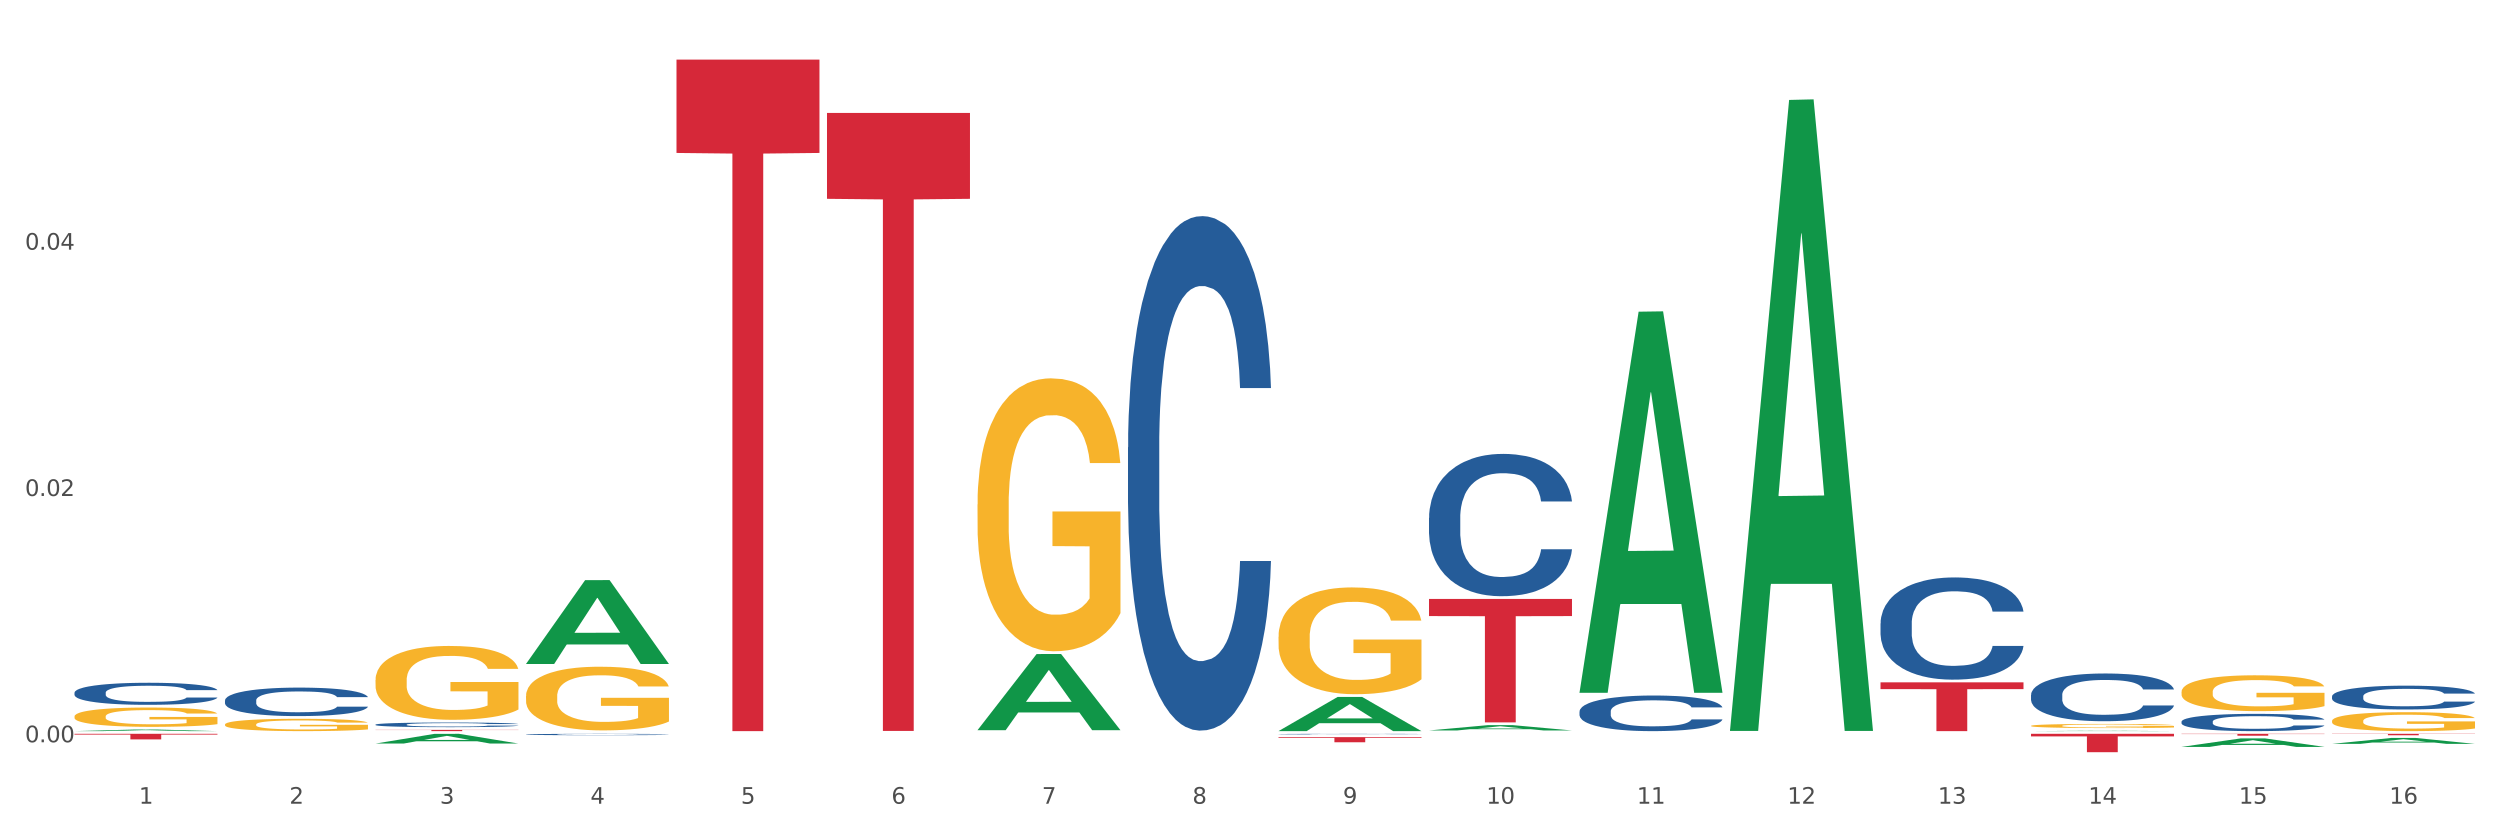 <?xml version="1.0" encoding="utf-8" standalone="no"?>
<!DOCTYPE svg PUBLIC "-//W3C//DTD SVG 1.1//EN"
  "http://www.w3.org/Graphics/SVG/1.1/DTD/svg11.dtd">
<svg xmlns:xlink="http://www.w3.org/1999/xlink" width="1080pt" height="360pt" viewBox="0 0 1080 360" xmlns="http://www.w3.org/2000/svg" version="1.1">
 <rect x="0" y="0" width="1080" height="360" fill="#333333" stroke="none"/>
 <defs>
  <style type="text/css">*{stroke-linejoin: round; stroke-linecap: butt}</style>
 </defs>
 <g id="figure_1">
  <g id="patch_1">
   <path d="M 0 360 
L 1080 360 
L 1080 0 
L 0 0 
z
" style="fill: #ffffff; stroke: #ffffff; stroke-linejoin: miter"/>
  </g>
  <g id="axes_1">
   <g id="matplotlib.axis_1">
    <g id="xtick_1">
     <g id="text_1">
      <!-- 1 -->
      <g style="fill: #4d4d4d" transform="translate(60.004 347.204) scale(0.096 -0.096)">
       <defs>
        <path id="DejaVuSans-31" d="M 794 531 
L 1825 531 
L 1825 4091 
L 703 3866 
L 703 4441 
L 1819 4666 
L 2450 4666 
L 2450 531 
L 3481 531 
L 3481 0 
L 794 0 
L 794 531 
z
" transform="scale(0.016)"/>
       </defs>
       <use xlink:href="#DejaVuSans-31"/>
      </g>
     </g>
    </g>
    <g id="xtick_2">
     <g id="text_2">
      <!-- 2 -->
      <g style="fill: #4d4d4d" transform="translate(125.021 347.204) scale(0.096 -0.096)">
       <defs>
        <path id="DejaVuSans-32" d="M 1228 531 
L 3431 531 
L 3431 0 
L 469 0 
L 469 531 
Q 828 903 1448 1529 
Q 2069 2156 2228 2338 
Q 2531 2678 2651 2914 
Q 2772 3150 2772 3378 
Q 2772 3750 2511 3984 
Q 2250 4219 1831 4219 
Q 1534 4219 1204 4116 
Q 875 4013 500 3803 
L 500 4441 
Q 881 4594 1212 4672 
Q 1544 4750 1819 4750 
Q 2544 4750 2975 4387 
Q 3406 4025 3406 3419 
Q 3406 3131 3298 2873 
Q 3191 2616 2906 2266 
Q 2828 2175 2409 1742 
Q 1991 1309 1228 531 
z
" transform="scale(0.016)"/>
       </defs>
       <use xlink:href="#DejaVuSans-32"/>
      </g>
     </g>
    </g>
    <g id="xtick_3">
     <g id="text_3">
      <!-- 3 -->
      <g style="fill: #4d4d4d" transform="translate(190.039 347.204) scale(0.096 -0.096)">
       <defs>
        <path id="DejaVuSans-33" d="M 2597 2516 
Q 3050 2419 3304 2112 
Q 3559 1806 3559 1356 
Q 3559 666 3084 287 
Q 2609 -91 1734 -91 
Q 1441 -91 1130 -33 
Q 819 25 488 141 
L 488 750 
Q 750 597 1062 519 
Q 1375 441 1716 441 
Q 2309 441 2620 675 
Q 2931 909 2931 1356 
Q 2931 1769 2642 2001 
Q 2353 2234 1838 2234 
L 1294 2234 
L 1294 2753 
L 1863 2753 
Q 2328 2753 2575 2939 
Q 2822 3125 2822 3475 
Q 2822 3834 2567 4026 
Q 2313 4219 1838 4219 
Q 1578 4219 1281 4162 
Q 984 4106 628 3988 
L 628 4550 
Q 988 4650 1302 4700 
Q 1616 4750 1894 4750 
Q 2613 4750 3031 4423 
Q 3450 4097 3450 3541 
Q 3450 3153 3228 2886 
Q 3006 2619 2597 2516 
z
" transform="scale(0.016)"/>
       </defs>
       <use xlink:href="#DejaVuSans-33"/>
      </g>
     </g>
    </g>
    <g id="xtick_4">
     <g id="text_4">
      <!-- 4 -->
      <g style="fill: #4d4d4d" transform="translate(255.056 347.204) scale(0.096 -0.096)">
       <defs>
        <path id="DejaVuSans-34" d="M 2419 4116 
L 825 1625 
L 2419 1625 
L 2419 4116 
z
M 2253 4666 
L 3047 4666 
L 3047 1625 
L 3713 1625 
L 3713 1100 
L 3047 1100 
L 3047 0 
L 2419 0 
L 2419 1100 
L 313 1100 
L 313 1709 
L 2253 4666 
z
" transform="scale(0.016)"/>
       </defs>
       <use xlink:href="#DejaVuSans-34"/>
      </g>
     </g>
    </g>
    <g id="xtick_5">
     <g id="text_5">
      <!-- 5 -->
      <g style="fill: #4d4d4d" transform="translate(320.073 347.204) scale(0.096 -0.096)">
       <defs>
        <path id="DejaVuSans-35" d="M 691 4666 
L 3169 4666 
L 3169 4134 
L 1269 4134 
L 1269 2991 
Q 1406 3038 1543 3061 
Q 1681 3084 1819 3084 
Q 2600 3084 3056 2656 
Q 3513 2228 3513 1497 
Q 3513 744 3044 326 
Q 2575 -91 1722 -91 
Q 1428 -91 1123 -41 
Q 819 9 494 109 
L 494 744 
Q 775 591 1075 516 
Q 1375 441 1709 441 
Q 2250 441 2565 725 
Q 2881 1009 2881 1497 
Q 2881 1984 2565 2268 
Q 2250 2553 1709 2553 
Q 1456 2553 1204 2497 
Q 953 2441 691 2322 
L 691 4666 
z
" transform="scale(0.016)"/>
       </defs>
       <use xlink:href="#DejaVuSans-35"/>
      </g>
     </g>
    </g>
    <g id="xtick_6">
     <g id="text_6">
      <!-- 6 -->
      <g style="fill: #4d4d4d" transform="translate(385.09 347.204) scale(0.096 -0.096)">
       <defs>
        <path id="DejaVuSans-36" d="M 2113 2584 
Q 1688 2584 1439 2293 
Q 1191 2003 1191 1497 
Q 1191 994 1439 701 
Q 1688 409 2113 409 
Q 2538 409 2786 701 
Q 3034 994 3034 1497 
Q 3034 2003 2786 2293 
Q 2538 2584 2113 2584 
z
M 3366 4563 
L 3366 3988 
Q 3128 4100 2886 4159 
Q 2644 4219 2406 4219 
Q 1781 4219 1451 3797 
Q 1122 3375 1075 2522 
Q 1259 2794 1537 2939 
Q 1816 3084 2150 3084 
Q 2853 3084 3261 2657 
Q 3669 2231 3669 1497 
Q 3669 778 3244 343 
Q 2819 -91 2113 -91 
Q 1303 -91 875 529 
Q 447 1150 447 2328 
Q 447 3434 972 4092 
Q 1497 4750 2381 4750 
Q 2619 4750 2861 4703 
Q 3103 4656 3366 4563 
z
" transform="scale(0.016)"/>
       </defs>
       <use xlink:href="#DejaVuSans-36"/>
      </g>
     </g>
    </g>
    <g id="xtick_7">
     <g id="text_7">
      <!-- 7 -->
      <g style="fill: #4d4d4d" transform="translate(450.108 347.204) scale(0.096 -0.096)">
       <defs>
        <path id="DejaVuSans-37" d="M 525 4666 
L 3525 4666 
L 3525 4397 
L 1831 0 
L 1172 0 
L 2766 4134 
L 525 4134 
L 525 4666 
z
" transform="scale(0.016)"/>
       </defs>
       <use xlink:href="#DejaVuSans-37"/>
      </g>
     </g>
    </g>
    <g id="xtick_8">
     <g id="text_8">
      <!-- 8 -->
      <g style="fill: #4d4d4d" transform="translate(515.125 347.204) scale(0.096 -0.096)">
       <defs>
        <path id="DejaVuSans-38" d="M 2034 2216 
Q 1584 2216 1326 1975 
Q 1069 1734 1069 1313 
Q 1069 891 1326 650 
Q 1584 409 2034 409 
Q 2484 409 2743 651 
Q 3003 894 3003 1313 
Q 3003 1734 2745 1975 
Q 2488 2216 2034 2216 
z
M 1403 2484 
Q 997 2584 770 2862 
Q 544 3141 544 3541 
Q 544 4100 942 4425 
Q 1341 4750 2034 4750 
Q 2731 4750 3128 4425 
Q 3525 4100 3525 3541 
Q 3525 3141 3298 2862 
Q 3072 2584 2669 2484 
Q 3125 2378 3379 2068 
Q 3634 1759 3634 1313 
Q 3634 634 3220 271 
Q 2806 -91 2034 -91 
Q 1263 -91 848 271 
Q 434 634 434 1313 
Q 434 1759 690 2068 
Q 947 2378 1403 2484 
z
M 1172 3481 
Q 1172 3119 1398 2916 
Q 1625 2713 2034 2713 
Q 2441 2713 2670 2916 
Q 2900 3119 2900 3481 
Q 2900 3844 2670 4047 
Q 2441 4250 2034 4250 
Q 1625 4250 1398 4047 
Q 1172 3844 1172 3481 
z
" transform="scale(0.016)"/>
       </defs>
       <use xlink:href="#DejaVuSans-38"/>
      </g>
     </g>
    </g>
    <g id="xtick_9">
     <g id="text_9">
      <!-- 9 -->
      <g style="fill: #4d4d4d" transform="translate(580.142 347.204) scale(0.096 -0.096)">
       <defs>
        <path id="DejaVuSans-39" d="M 703 97 
L 703 672 
Q 941 559 1184 500 
Q 1428 441 1663 441 
Q 2288 441 2617 861 
Q 2947 1281 2994 2138 
Q 2813 1869 2534 1725 
Q 2256 1581 1919 1581 
Q 1219 1581 811 2004 
Q 403 2428 403 3163 
Q 403 3881 828 4315 
Q 1253 4750 1959 4750 
Q 2769 4750 3195 4129 
Q 3622 3509 3622 2328 
Q 3622 1225 3098 567 
Q 2575 -91 1691 -91 
Q 1453 -91 1209 -44 
Q 966 3 703 97 
z
M 1959 2075 
Q 2384 2075 2632 2365 
Q 2881 2656 2881 3163 
Q 2881 3666 2632 3958 
Q 2384 4250 1959 4250 
Q 1534 4250 1286 3958 
Q 1038 3666 1038 3163 
Q 1038 2656 1286 2365 
Q 1534 2075 1959 2075 
z
" transform="scale(0.016)"/>
       </defs>
       <use xlink:href="#DejaVuSans-39"/>
      </g>
     </g>
    </g>
    <g id="xtick_10">
     <g id="text_10">
      <!-- 10 -->
      <g style="fill: #4d4d4d" transform="translate(642.105 347.204) scale(0.096 -0.096)">
       <defs>
        <path id="DejaVuSans-30" d="M 2034 4250 
Q 1547 4250 1301 3770 
Q 1056 3291 1056 2328 
Q 1056 1369 1301 889 
Q 1547 409 2034 409 
Q 2525 409 2770 889 
Q 3016 1369 3016 2328 
Q 3016 3291 2770 3770 
Q 2525 4250 2034 4250 
z
M 2034 4750 
Q 2819 4750 3233 4129 
Q 3647 3509 3647 2328 
Q 3647 1150 3233 529 
Q 2819 -91 2034 -91 
Q 1250 -91 836 529 
Q 422 1150 422 2328 
Q 422 3509 836 4129 
Q 1250 4750 2034 4750 
z
" transform="scale(0.016)"/>
       </defs>
       <use xlink:href="#DejaVuSans-31"/>
       <use xlink:href="#DejaVuSans-30" transform="translate(63.623 0)"/>
      </g>
     </g>
    </g>
    <g id="xtick_11">
     <g id="text_11">
      <!-- 11 -->
      <g style="fill: #4d4d4d" transform="translate(707.123 347.204) scale(0.096 -0.096)">
       <use xlink:href="#DejaVuSans-31"/>
       <use xlink:href="#DejaVuSans-31" transform="translate(63.623 0)"/>
      </g>
     </g>
    </g>
    <g id="xtick_12">
     <g id="text_12">
      <!-- 12 -->
      <g style="fill: #4d4d4d" transform="translate(772.14 347.204) scale(0.096 -0.096)">
       <use xlink:href="#DejaVuSans-31"/>
       <use xlink:href="#DejaVuSans-32" transform="translate(63.623 0)"/>
      </g>
     </g>
    </g>
    <g id="xtick_13">
     <g id="text_13">
      <!-- 13 -->
      <g style="fill: #4d4d4d" transform="translate(837.157 347.204) scale(0.096 -0.096)">
       <use xlink:href="#DejaVuSans-31"/>
       <use xlink:href="#DejaVuSans-33" transform="translate(63.623 0)"/>
      </g>
     </g>
    </g>
    <g id="xtick_14">
     <g id="text_14">
      <!-- 14 -->
      <g style="fill: #4d4d4d" transform="translate(902.174 347.204) scale(0.096 -0.096)">
       <use xlink:href="#DejaVuSans-31"/>
       <use xlink:href="#DejaVuSans-34" transform="translate(63.623 0)"/>
      </g>
     </g>
    </g>
    <g id="xtick_15">
     <g id="text_15">
      <!-- 15 -->
      <g style="fill: #4d4d4d" transform="translate(967.192 347.204) scale(0.096 -0.096)">
       <use xlink:href="#DejaVuSans-31"/>
       <use xlink:href="#DejaVuSans-35" transform="translate(63.623 0)"/>
      </g>
     </g>
    </g>
    <g id="xtick_16">
     <g id="text_16">
      <!-- 16 -->
      <g style="fill: #4d4d4d" transform="translate(1032.209 347.204) scale(0.096 -0.096)">
       <use xlink:href="#DejaVuSans-31"/>
       <use xlink:href="#DejaVuSans-36" transform="translate(63.623 0)"/>
      </g>
     </g>
    </g>
    <g id="xtick_17"/>
    <g id="xtick_18"/>
    <g id="xtick_19"/>
    <g id="xtick_20"/>
    <g id="xtick_21"/>
    <g id="xtick_22"/>
    <g id="xtick_23"/>
    <g id="xtick_24"/>
    <g id="xtick_25"/>
    <g id="xtick_26"/>
    <g id="xtick_27"/>
    <g id="xtick_28"/>
    <g id="xtick_29"/>
    <g id="xtick_30"/>
    <g id="xtick_31"/>
   </g>
   <g id="matplotlib.axis_2">
    <g id="ytick_1">
     <g id="text_17">
      <!-- 0.00 -->
      <g style="fill: #4d4d4d" transform="translate(10.8 320.662) scale(0.096 -0.096)">
       <defs>
        <path id="DejaVuSans-2e" d="M 684 794 
L 1344 794 
L 1344 0 
L 684 0 
L 684 794 
z
" transform="scale(0.016)"/>
       </defs>
       <use xlink:href="#DejaVuSans-30"/>
       <use xlink:href="#DejaVuSans-2e" transform="translate(63.623 0)"/>
       <use xlink:href="#DejaVuSans-30" transform="translate(95.41 0)"/>
       <use xlink:href="#DejaVuSans-30" transform="translate(159.033 0)"/>
      </g>
     </g>
    </g>
    <g id="ytick_2">
     <g id="text_18">
      <!-- 0.02 -->
      <g style="fill: #4d4d4d" transform="translate(10.8 214.262) scale(0.096 -0.096)">
       <use xlink:href="#DejaVuSans-30"/>
       <use xlink:href="#DejaVuSans-2e" transform="translate(63.623 0)"/>
       <use xlink:href="#DejaVuSans-30" transform="translate(95.41 0)"/>
       <use xlink:href="#DejaVuSans-32" transform="translate(159.033 0)"/>
      </g>
     </g>
    </g>
    <g id="ytick_3">
     <g id="text_19">
      <!-- 0.04 -->
      <g style="fill: #4d4d4d" transform="translate(10.8 107.863) scale(0.096 -0.096)">
       <use xlink:href="#DejaVuSans-30"/>
       <use xlink:href="#DejaVuSans-2e" transform="translate(63.623 0)"/>
       <use xlink:href="#DejaVuSans-30" transform="translate(95.41 0)"/>
       <use xlink:href="#DejaVuSans-34" transform="translate(159.033 0)"/>
      </g>
     </g>
    </g>
    <g id="ytick_4"/>
    <g id="ytick_5"/>
    <g id="ytick_6"/>
   </g>
   <g id="PolyCollection_1">
    <path d="M 32.175 315.848 
L 32.239 315.848 
L 57.709 315.168 
L 68.28 315.167 
L 93.941 315.85 
L 81.715 315.85 
L 76.176 315.691 
L 49.877 315.691 
L 49.686 315.693 
L 44.337 315.85 
L 32.175 315.85 
L 32.175 315.848 
L 53.188 315.596 
L 72.864 315.595 
L 63.122 315.312 
L 62.995 315.311 
L 62.867 315.313 
L 53.125 315.595 
L 53.188 315.596 
L 32.175 315.848 
z
" clip-path="url(#p3734263b95)" style="fill: #109648"/>
    <path d="M 162.209 321.211 
L 162.273 321.207 
L 187.744 317.019 
L 198.314 317.015 
L 223.976 321.219 
L 211.75 321.219 
L 206.21 320.24 
L 179.912 320.24 
L 179.721 320.256 
L 174.372 321.219 
L 162.209 321.219 
L 162.209 321.211 
L 183.223 319.656 
L 202.899 319.652 
L 193.156 317.911 
L 193.029 317.903 
L 192.902 317.915 
L 183.159 319.652 
L 183.223 319.656 
L 162.209 321.211 
z
" clip-path="url(#p3734263b95)" style="fill: #109648"/>
    <path d="M 227.227 286.785 
L 227.29 286.751 
L 252.761 250.628 
L 263.331 250.594 
L 288.993 286.854 
L 276.767 286.854 
L 271.227 278.41 
L 244.929 278.41 
L 244.738 278.546 
L 239.389 286.854 
L 227.227 286.854 
L 227.227 286.785 
L 248.24 273.371 
L 267.916 273.337 
L 258.174 258.322 
L 258.046 258.254 
L 257.919 258.356 
L 248.176 273.337 
L 248.24 273.371 
L 227.227 286.785 
z
" clip-path="url(#p3734263b95)" style="fill: #109648"/>
    <path d="M 422.278 315.394 
L 422.342 315.363 
L 447.813 282.548 
L 458.383 282.517 
L 484.045 315.455 
L 471.819 315.455 
L 466.279 307.785 
L 439.981 307.785 
L 439.79 307.909 
L 434.441 315.455 
L 422.278 315.455 
L 422.278 315.394 
L 443.292 303.208 
L 462.968 303.177 
L 453.225 289.538 
L 453.098 289.476 
L 452.971 289.569 
L 443.228 303.177 
L 443.292 303.208 
L 422.278 315.394 
z
" clip-path="url(#p3734263b95)" style="fill: #109648"/>
    <path d="M 552.313 315.822 
L 552.377 315.808 
L 577.847 301.082 
L 588.418 301.068 
L 614.079 315.85 
L 601.853 315.85 
L 596.314 312.408 
L 570.015 312.408 
L 569.824 312.463 
L 564.475 315.85 
L 552.313 315.85 
L 552.313 315.822 
L 573.326 310.353 
L 593.002 310.34 
L 583.26 304.219 
L 583.132 304.191 
L 583.005 304.233 
L 573.263 310.34 
L 573.326 310.353 
L 552.313 315.822 
z
" clip-path="url(#p3734263b95)" style="fill: #109648"/>
    <path d="M 877.399 315.849 
L 877.463 315.849 
L 902.933 315.686 
L 913.504 315.686 
L 939.166 315.85 
L 926.94 315.85 
L 921.4 315.812 
L 895.101 315.812 
L 894.91 315.812 
L 889.561 315.85 
L 877.399 315.85 
L 877.399 315.849 
L 898.412 315.789 
L 918.089 315.789 
L 908.346 315.721 
L 908.219 315.721 
L 908.091 315.721 
L 898.349 315.789 
L 898.412 315.789 
L 877.399 315.849 
z
" clip-path="url(#p3734263b95)" style="fill: #109648"/>
    <path d="M 682.347 298.987 
L 682.411 298.832 
L 707.882 134.65 
L 718.452 134.495 
L 744.114 299.296 
L 731.888 299.296 
L 726.348 260.92 
L 700.05 260.92 
L 699.859 261.539 
L 694.51 299.296 
L 682.347 299.296 
L 682.347 298.987 
L 703.361 238.018 
L 723.037 237.863 
L 713.294 169.622 
L 713.167 169.312 
L 713.04 169.776 
L 703.297 237.863 
L 703.361 238.018 
L 682.347 298.987 
z
" clip-path="url(#p3734263b95)" style="fill: #109648"/>
    <path d="M 617.33 315.556 
L 617.394 315.554 
L 642.865 313.253 
L 653.435 313.251 
L 679.097 315.56 
L 666.871 315.56 
L 661.331 315.022 
L 635.032 315.022 
L 634.841 315.031 
L 629.492 315.56 
L 617.33 315.56 
L 617.33 315.556 
L 638.343 314.701 
L 658.02 314.699 
L 648.277 313.743 
L 648.15 313.739 
L 648.022 313.745 
L 638.28 314.699 
L 638.343 314.701 
L 617.33 315.556 
z
" clip-path="url(#p3734263b95)" style="fill: #109648"/>
    <path d="M 747.365 315.244 
L 747.428 314.988 
L 772.899 43.174 
L 783.469 42.917 
L 809.131 315.757 
L 796.905 315.757 
L 791.365 252.222 
L 765.067 252.222 
L 764.876 253.247 
L 759.527 315.757 
L 747.365 315.757 
L 747.365 315.244 
L 768.378 214.307 
L 788.054 214.05 
L 778.312 101.072 
L 778.184 100.56 
L 778.057 101.328 
L 768.314 214.05 
L 768.378 214.307 
L 747.365 315.244 
z
" clip-path="url(#p3734263b95)" style="fill: #109648"/>
    <path d="M 1007.434 321.352 
L 1007.497 321.35 
L 1032.968 318.796 
L 1043.538 318.793 
L 1069.2 321.357 
L 1056.974 321.357 
L 1051.434 320.76 
L 1025.136 320.76 
L 1024.945 320.77 
L 1019.596 321.357 
L 1007.434 321.357 
L 1007.434 321.352 
L 1028.447 320.404 
L 1048.123 320.401 
L 1038.38 319.34 
L 1038.253 319.335 
L 1038.126 319.342 
L 1028.383 320.401 
L 1028.447 320.404 
L 1007.434 321.352 
z
" clip-path="url(#p3734263b95)" style="fill: #109648"/>
    <path d="M 942.416 322.654 
L 942.48 322.651 
L 967.951 318.993 
L 978.521 318.99 
L 1004.183 322.661 
L 991.957 322.661 
L 986.417 321.806 
L 960.118 321.806 
L 959.927 321.82 
L 954.579 322.661 
L 942.416 322.661 
L 942.416 322.654 
L 963.43 321.296 
L 983.106 321.293 
L 973.363 319.772 
L 973.236 319.765 
L 973.109 319.776 
L 963.366 321.293 
L 963.43 321.296 
L 942.416 322.654 
z
" clip-path="url(#p3734263b95)" style="fill: #109648"/>
    <path d="M 32.175 309.51 
L 32.248 309.503 
L 32.248 309.228 
L 32.394 308.992 
L 33.123 308.42 
L 34.217 307.947 
L 35.019 307.695 
L 35.821 307.489 
L 36.769 307.283 
L 37.936 307.07 
L 40.051 306.757 
L 41.363 306.597 
L 42.968 306.429 
L 45.885 306.185 
L 47.999 306.048 
L 50.187 305.934 
L 53.76 305.796 
L 56.094 305.735 
L 58.573 305.69 
L 61.563 305.659 
L 63.824 305.651 
L 68.783 305.674 
L 73.012 305.743 
L 75.054 305.796 
L 77.679 305.888 
L 79.065 305.949 
L 81.326 306.071 
L 83.659 306.231 
L 85.263 306.368 
L 87.67 306.628 
L 89.493 306.887 
L 91.17 307.207 
L 92.045 307.428 
L 92.702 307.634 
L 93.285 307.871 
L 93.868 308.244 
L 80.742 308.244 
L 80.232 307.977 
L 79.43 307.726 
L 78.263 307.482 
L 77.242 307.329 
L 75.492 307.139 
L 73.887 307.016 
L 72.21 306.925 
L 70.168 306.849 
L 68.564 306.811 
L 66.303 306.78 
L 61.855 306.788 
L 58.865 306.849 
L 56.823 306.925 
L 55.511 306.994 
L 54.344 307.07 
L 53.031 307.177 
L 51.5 307.337 
L 50.406 307.482 
L 49.312 307.665 
L 48.437 307.848 
L 47.635 308.061 
L 46.979 308.29 
L 46.468 308.526 
L 46.031 308.816 
L 45.666 309.297 
L 45.666 310.341 
L 45.812 310.578 
L 46.176 310.89 
L 46.614 311.127 
L 47.343 311.409 
L 47.999 311.6 
L 49.239 311.874 
L 50.625 312.103 
L 51.719 312.248 
L 52.812 312.37 
L 54.708 312.538 
L 56.823 312.675 
L 58.646 312.759 
L 61.126 312.835 
L 62.803 312.866 
L 64.261 312.881 
L 67.835 312.881 
L 70.387 312.858 
L 73.231 312.805 
L 75.419 312.736 
L 77.242 312.652 
L 79.284 312.515 
L 80.596 312.385 
L 80.596 310.791 
L 64.553 310.784 
L 64.553 309.724 
L 93.941 309.724 
L 93.941 312.835 
L 92.702 312.995 
L 91.316 313.14 
L 89.858 313.27 
L 87.67 313.43 
L 85.045 313.582 
L 82.711 313.689 
L 80.232 313.781 
L 77.315 313.865 
L 73.523 313.941 
L 71.189 313.971 
L 68.272 313.994 
L 64.845 314.002 
L 61.855 313.987 
L 58.938 313.949 
L 55.875 313.88 
L 52.885 313.781 
L 50.625 313.682 
L 48.364 313.56 
L 45.958 313.399 
L 44.062 313.247 
L 42.603 313.11 
L 40.999 312.934 
L 39.249 312.705 
L 37.936 312.5 
L 36.769 312.286 
L 35.529 312.012 
L 34.654 311.775 
L 33.779 311.478 
L 33.269 311.257 
L 32.685 310.913 
L 32.248 310.433 
L 32.175 309.51 
z
" clip-path="url(#p3734263b95)" style="fill: #f7b32b"/>
    <path d="M 942.416 298.884 
L 942.489 298.87 
L 942.489 298.36 
L 942.635 297.922 
L 943.364 296.861 
L 944.458 295.983 
L 945.26 295.516 
L 946.063 295.134 
L 947.011 294.752 
L 948.177 294.356 
L 950.292 293.776 
L 951.605 293.479 
L 953.209 293.168 
L 956.126 292.715 
L 958.241 292.46 
L 960.429 292.248 
L 964.002 291.993 
L 966.335 291.88 
L 968.815 291.795 
L 971.805 291.739 
L 974.065 291.725 
L 979.024 291.767 
L 983.254 291.894 
L 985.296 291.993 
L 987.921 292.163 
L 989.306 292.276 
L 991.567 292.503 
L 993.901 292.8 
L 995.505 293.055 
L 997.911 293.536 
L 999.734 294.017 
L 1001.412 294.611 
L 1002.287 295.021 
L 1002.943 295.403 
L 1003.526 295.842 
L 1004.11 296.535 
L 990.984 296.535 
L 990.473 296.04 
L 989.671 295.573 
L 988.504 295.12 
L 987.483 294.837 
L 985.733 294.484 
L 984.129 294.257 
L 982.451 294.087 
L 980.41 293.946 
L 978.805 293.875 
L 976.545 293.819 
L 972.096 293.833 
L 969.106 293.946 
L 967.065 294.087 
L 965.752 294.215 
L 964.585 294.356 
L 963.273 294.554 
L 961.741 294.852 
L 960.647 295.12 
L 959.553 295.46 
L 958.678 295.799 
L 957.876 296.196 
L 957.22 296.62 
L 956.709 297.059 
L 956.272 297.596 
L 955.907 298.488 
L 955.907 300.426 
L 956.053 300.865 
L 956.418 301.445 
L 956.855 301.883 
L 957.585 302.407 
L 958.241 302.761 
L 959.481 303.27 
L 960.866 303.694 
L 961.96 303.963 
L 963.054 304.19 
L 964.95 304.501 
L 967.065 304.756 
L 968.888 304.911 
L 971.367 305.053 
L 973.044 305.109 
L 974.503 305.138 
L 978.076 305.138 
L 980.628 305.095 
L 983.472 304.996 
L 985.66 304.869 
L 987.483 304.713 
L 989.525 304.458 
L 990.838 304.218 
L 990.838 301.261 
L 974.795 301.247 
L 974.795 299.28 
L 1004.183 299.28 
L 1004.183 305.053 
L 1002.943 305.35 
L 1001.558 305.619 
L 1000.099 305.859 
L 997.911 306.156 
L 995.286 306.439 
L 992.953 306.637 
L 990.473 306.807 
L 987.556 306.963 
L 983.764 307.104 
L 981.431 307.161 
L 978.514 307.203 
L 975.086 307.218 
L 972.096 307.189 
L 969.179 307.118 
L 966.117 306.991 
L 963.127 306.807 
L 960.866 306.623 
L 958.605 306.397 
L 956.199 306.1 
L 954.303 305.817 
L 952.844 305.562 
L 951.24 305.237 
L 949.49 304.812 
L 948.177 304.43 
L 947.011 304.034 
L 945.771 303.525 
L 944.896 303.086 
L 944.021 302.534 
L 943.51 302.124 
L 942.927 301.487 
L 942.489 300.596 
L 942.416 298.884 
z
" clip-path="url(#p3734263b95)" style="fill: #f7b32b"/>
    <path d="M 877.399 313.562 
L 877.472 313.56 
L 877.472 313.501 
L 877.618 313.451 
L 878.347 313.329 
L 879.441 313.228 
L 880.243 313.174 
L 881.045 313.13 
L 881.993 313.086 
L 883.16 313.04 
L 885.275 312.974 
L 886.588 312.939 
L 888.192 312.904 
L 891.109 312.851 
L 893.224 312.822 
L 895.411 312.798 
L 898.985 312.768 
L 901.318 312.755 
L 903.798 312.746 
L 906.787 312.739 
L 909.048 312.737 
L 914.007 312.742 
L 918.236 312.757 
L 920.278 312.768 
L 922.904 312.788 
L 924.289 312.801 
L 926.55 312.827 
L 928.883 312.861 
L 930.488 312.891 
L 932.894 312.946 
L 934.717 313.001 
L 936.394 313.07 
L 937.27 313.117 
L 937.926 313.161 
L 938.509 313.211 
L 939.093 313.291 
L 925.966 313.291 
L 925.456 313.234 
L 924.654 313.18 
L 923.487 313.128 
L 922.466 313.096 
L 920.716 313.055 
L 919.111 313.029 
L 917.434 313.009 
L 915.392 312.993 
L 913.788 312.985 
L 911.527 312.978 
L 907.079 312.98 
L 904.089 312.993 
L 902.047 313.009 
L 900.735 313.024 
L 899.568 313.04 
L 898.255 313.063 
L 896.724 313.097 
L 895.63 313.128 
L 894.536 313.167 
L 893.661 313.207 
L 892.859 313.252 
L 892.203 313.301 
L 891.692 313.351 
L 891.255 313.413 
L 890.89 313.516 
L 890.89 313.739 
L 891.036 313.79 
L 891.4 313.856 
L 891.838 313.907 
L 892.567 313.967 
L 893.224 314.008 
L 894.463 314.067 
L 895.849 314.115 
L 896.943 314.146 
L 898.037 314.172 
L 899.933 314.208 
L 902.047 314.238 
L 903.87 314.256 
L 906.35 314.272 
L 908.027 314.278 
L 909.486 314.282 
L 913.059 314.282 
L 915.611 314.277 
L 918.455 314.265 
L 920.643 314.251 
L 922.466 314.233 
L 924.508 314.203 
L 925.82 314.176 
L 925.82 313.835 
L 909.777 313.834 
L 909.777 313.607 
L 939.166 313.607 
L 939.166 314.272 
L 937.926 314.306 
L 936.54 314.337 
L 935.082 314.365 
L 932.894 314.399 
L 930.269 314.431 
L 927.935 314.454 
L 925.456 314.474 
L 922.539 314.492 
L 918.747 314.508 
L 916.413 314.515 
L 913.496 314.519 
L 910.069 314.521 
L 907.079 314.518 
L 904.162 314.51 
L 901.099 314.495 
L 898.109 314.474 
L 895.849 314.453 
L 893.588 314.427 
L 891.182 314.392 
L 889.286 314.36 
L 887.827 314.33 
L 886.223 314.293 
L 884.473 314.244 
L 883.16 314.2 
L 881.993 314.155 
L 880.754 314.096 
L 879.879 314.045 
L 879.003 313.982 
L 878.493 313.935 
L 877.91 313.861 
L 877.472 313.759 
L 877.399 313.562 
z
" clip-path="url(#p3734263b95)" style="fill: #f7b32b"/>
    <path d="M 552.313 275.084 
L 552.386 275.042 
L 552.386 273.525 
L 552.532 272.219 
L 553.261 269.059 
L 554.355 266.446 
L 555.157 265.056 
L 555.959 263.918 
L 556.907 262.78 
L 558.074 261.601 
L 560.189 259.873 
L 561.501 258.988 
L 563.106 258.061 
L 566.023 256.713 
L 568.137 255.954 
L 570.325 255.322 
L 573.898 254.564 
L 576.232 254.227 
L 578.711 253.974 
L 581.701 253.805 
L 583.962 253.763 
L 588.921 253.89 
L 593.15 254.269 
L 595.192 254.564 
L 597.817 255.069 
L 599.203 255.407 
L 601.464 256.081 
L 603.797 256.966 
L 605.401 257.724 
L 607.808 259.157 
L 609.631 260.589 
L 611.308 262.359 
L 612.183 263.581 
L 612.84 264.719 
L 613.423 266.025 
L 614.006 268.09 
L 600.88 268.09 
L 600.37 266.615 
L 599.567 265.224 
L 598.401 263.876 
L 597.38 263.033 
L 595.63 261.98 
L 594.025 261.306 
L 592.348 260.8 
L 590.306 260.379 
L 588.702 260.168 
L 586.441 259.999 
L 581.993 260.042 
L 579.003 260.379 
L 576.961 260.8 
L 575.649 261.179 
L 574.482 261.601 
L 573.169 262.191 
L 571.638 263.075 
L 570.544 263.876 
L 569.45 264.887 
L 568.575 265.899 
L 567.773 267.078 
L 567.116 268.343 
L 566.606 269.649 
L 566.168 271.25 
L 565.804 273.905 
L 565.804 279.677 
L 565.95 280.984 
L 566.314 282.711 
L 566.752 284.017 
L 567.481 285.576 
L 568.137 286.63 
L 569.377 288.147 
L 570.763 289.411 
L 571.856 290.212 
L 572.95 290.886 
L 574.846 291.813 
L 576.961 292.571 
L 578.784 293.035 
L 581.264 293.456 
L 582.941 293.625 
L 584.399 293.709 
L 587.973 293.709 
L 590.525 293.582 
L 593.369 293.288 
L 595.557 292.908 
L 597.38 292.445 
L 599.422 291.686 
L 600.734 290.97 
L 600.734 282.163 
L 584.691 282.121 
L 584.691 276.264 
L 614.079 276.264 
L 614.079 293.456 
L 612.84 294.341 
L 611.454 295.142 
L 609.996 295.858 
L 607.808 296.743 
L 605.183 297.585 
L 602.849 298.175 
L 600.37 298.681 
L 597.453 299.145 
L 593.661 299.566 
L 591.327 299.734 
L 588.41 299.861 
L 584.983 299.903 
L 581.993 299.819 
L 579.076 299.608 
L 576.013 299.229 
L 573.023 298.681 
L 570.763 298.133 
L 568.502 297.459 
L 566.096 296.574 
L 564.199 295.731 
L 562.741 294.973 
L 561.137 294.004 
L 559.387 292.74 
L 558.074 291.602 
L 556.907 290.422 
L 555.667 288.905 
L 554.792 287.599 
L 553.917 285.956 
L 553.407 284.734 
L 552.823 282.838 
L 552.386 280.183 
L 552.313 275.084 
z
" clip-path="url(#p3734263b95)" style="fill: #f7b32b"/>
    <path d="M 422.278 217.925 
L 422.351 217.818 
L 422.351 213.941 
L 422.497 210.603 
L 423.226 202.526 
L 424.32 195.85 
L 425.122 192.296 
L 425.925 189.389 
L 426.873 186.481 
L 428.039 183.466 
L 430.154 179.051 
L 431.467 176.789 
L 433.071 174.42 
L 435.988 170.974 
L 438.103 169.036 
L 440.291 167.421 
L 443.864 165.482 
L 446.197 164.621 
L 448.677 163.975 
L 451.667 163.544 
L 453.927 163.436 
L 458.886 163.759 
L 463.116 164.729 
L 465.158 165.482 
L 467.783 166.775 
L 469.168 167.636 
L 471.429 169.359 
L 473.763 171.62 
L 475.367 173.559 
L 477.773 177.22 
L 479.596 180.881 
L 481.274 185.404 
L 482.149 188.527 
L 482.805 191.435 
L 483.389 194.773 
L 483.972 200.049 
L 470.846 200.049 
L 470.335 196.28 
L 469.533 192.727 
L 468.366 189.281 
L 467.345 187.127 
L 465.595 184.435 
L 463.991 182.712 
L 462.314 181.42 
L 460.272 180.343 
L 458.667 179.805 
L 456.407 179.374 
L 451.958 179.481 
L 448.969 180.343 
L 446.927 181.42 
L 445.614 182.389 
L 444.447 183.466 
L 443.135 184.973 
L 441.603 187.235 
L 440.509 189.281 
L 439.416 191.865 
L 438.54 194.45 
L 437.738 197.465 
L 437.082 200.696 
L 436.571 204.034 
L 436.134 208.126 
L 435.769 214.91 
L 435.769 229.663 
L 435.915 233.001 
L 436.28 237.416 
L 436.717 240.755 
L 437.447 244.739 
L 438.103 247.431 
L 439.343 251.308 
L 440.728 254.538 
L 441.822 256.584 
L 442.916 258.307 
L 444.812 260.676 
L 446.927 262.615 
L 448.75 263.799 
L 451.229 264.876 
L 452.906 265.307 
L 454.365 265.522 
L 457.938 265.522 
L 460.49 265.199 
L 463.334 264.445 
L 465.522 263.476 
L 467.345 262.292 
L 469.387 260.353 
L 470.7 258.523 
L 470.7 236.016 
L 454.657 235.909 
L 454.657 220.94 
L 484.045 220.94 
L 484.045 264.876 
L 482.805 267.137 
L 481.42 269.184 
L 479.961 271.014 
L 477.773 273.276 
L 475.148 275.429 
L 472.815 276.937 
L 470.335 278.229 
L 467.418 279.414 
L 463.626 280.49 
L 461.293 280.921 
L 458.376 281.244 
L 454.948 281.352 
L 451.958 281.137 
L 449.041 280.598 
L 445.979 279.629 
L 442.989 278.229 
L 440.728 276.829 
L 438.468 275.106 
L 436.061 272.845 
L 434.165 270.691 
L 432.707 268.753 
L 431.102 266.276 
L 429.352 263.045 
L 428.039 260.138 
L 426.873 257.123 
L 425.633 253.246 
L 424.758 249.908 
L 423.883 245.708 
L 423.372 242.585 
L 422.789 237.739 
L 422.351 230.955 
L 422.278 217.925 
z
" clip-path="url(#p3734263b95)" style="fill: #f7b32b"/>
    <path d="M 1007.434 311.446 
L 1007.507 311.438 
L 1007.507 311.169 
L 1007.652 310.937 
L 1008.382 310.377 
L 1009.475 309.913 
L 1010.278 309.666 
L 1011.08 309.465 
L 1012.028 309.263 
L 1013.195 309.053 
L 1015.309 308.747 
L 1016.622 308.59 
L 1018.226 308.425 
L 1021.143 308.186 
L 1023.258 308.051 
L 1025.446 307.939 
L 1029.019 307.805 
L 1031.353 307.745 
L 1033.832 307.7 
L 1036.822 307.67 
L 1039.083 307.663 
L 1044.041 307.685 
L 1048.271 307.752 
L 1050.313 307.805 
L 1052.938 307.894 
L 1054.324 307.954 
L 1056.584 308.074 
L 1058.918 308.231 
L 1060.522 308.365 
L 1062.929 308.62 
L 1064.752 308.874 
L 1066.429 309.188 
L 1067.304 309.405 
L 1067.96 309.607 
L 1068.544 309.838 
L 1069.127 310.205 
L 1056.001 310.205 
L 1055.49 309.943 
L 1054.688 309.696 
L 1053.521 309.457 
L 1052.5 309.308 
L 1050.75 309.121 
L 1049.146 309.001 
L 1047.469 308.911 
L 1045.427 308.837 
L 1043.823 308.799 
L 1041.562 308.769 
L 1037.114 308.777 
L 1034.124 308.837 
L 1032.082 308.911 
L 1030.769 308.979 
L 1029.602 309.053 
L 1028.29 309.158 
L 1026.758 309.315 
L 1025.665 309.457 
L 1024.571 309.637 
L 1023.696 309.816 
L 1022.893 310.025 
L 1022.237 310.25 
L 1021.727 310.481 
L 1021.289 310.766 
L 1020.925 311.237 
L 1020.925 312.261 
L 1021.07 312.493 
L 1021.435 312.799 
L 1021.873 313.031 
L 1022.602 313.308 
L 1023.258 313.495 
L 1024.498 313.764 
L 1025.883 313.988 
L 1026.977 314.13 
L 1028.071 314.25 
L 1029.967 314.414 
L 1032.082 314.549 
L 1033.905 314.631 
L 1036.384 314.706 
L 1038.062 314.736 
L 1039.52 314.751 
L 1043.093 314.751 
L 1045.646 314.728 
L 1048.49 314.676 
L 1050.677 314.609 
L 1052.5 314.526 
L 1054.542 314.392 
L 1055.855 314.265 
L 1055.855 312.702 
L 1039.812 312.695 
L 1039.812 311.655 
L 1069.2 311.655 
L 1069.2 314.706 
L 1067.96 314.863 
L 1066.575 315.005 
L 1065.116 315.132 
L 1062.929 315.289 
L 1060.303 315.439 
L 1057.97 315.543 
L 1055.49 315.633 
L 1052.573 315.715 
L 1048.781 315.79 
L 1046.448 315.82 
L 1043.531 315.842 
L 1040.103 315.85 
L 1037.114 315.835 
L 1034.197 315.797 
L 1031.134 315.73 
L 1028.144 315.633 
L 1025.883 315.536 
L 1023.623 315.416 
L 1021.216 315.259 
L 1019.32 315.11 
L 1017.862 314.975 
L 1016.257 314.803 
L 1014.507 314.579 
L 1013.195 314.377 
L 1012.028 314.167 
L 1010.788 313.898 
L 1009.913 313.667 
L 1009.038 313.375 
L 1008.527 313.158 
L 1007.944 312.822 
L 1007.507 312.351 
L 1007.434 311.446 
z
" clip-path="url(#p3734263b95)" style="fill: #f7b32b"/>
    <path d="M 162.209 293.796 
L 162.282 293.767 
L 162.282 292.718 
L 162.428 291.814 
L 163.157 289.629 
L 164.251 287.822 
L 165.054 286.86 
L 165.856 286.074 
L 166.804 285.287 
L 167.97 284.471 
L 170.085 283.276 
L 171.398 282.664 
L 173.002 282.023 
L 175.919 281.09 
L 178.034 280.566 
L 180.222 280.129 
L 183.795 279.604 
L 186.128 279.371 
L 188.608 279.196 
L 191.598 279.079 
L 193.858 279.05 
L 198.817 279.138 
L 203.047 279.4 
L 205.089 279.604 
L 207.714 279.954 
L 209.099 280.187 
L 211.36 280.653 
L 213.694 281.265 
L 215.298 281.79 
L 217.704 282.781 
L 219.528 283.771 
L 221.205 284.995 
L 222.08 285.84 
L 222.736 286.627 
L 223.32 287.531 
L 223.903 288.959 
L 210.777 288.959 
L 210.266 287.939 
L 209.464 286.977 
L 208.297 286.044 
L 207.276 285.462 
L 205.526 284.733 
L 203.922 284.267 
L 202.245 283.917 
L 200.203 283.626 
L 198.598 283.48 
L 196.338 283.363 
L 191.889 283.392 
L 188.9 283.626 
L 186.858 283.917 
L 185.545 284.179 
L 184.378 284.471 
L 183.066 284.879 
L 181.534 285.491 
L 180.44 286.044 
L 179.347 286.744 
L 178.471 287.443 
L 177.669 288.259 
L 177.013 289.133 
L 176.503 290.037 
L 176.065 291.144 
L 175.7 292.98 
L 175.7 296.973 
L 175.846 297.876 
L 176.211 299.071 
L 176.648 299.974 
L 177.378 301.052 
L 178.034 301.781 
L 179.274 302.83 
L 180.659 303.704 
L 181.753 304.258 
L 182.847 304.724 
L 184.743 305.365 
L 186.858 305.89 
L 188.681 306.211 
L 191.16 306.502 
L 192.837 306.619 
L 194.296 306.677 
L 197.869 306.677 
L 200.422 306.589 
L 203.266 306.385 
L 205.453 306.123 
L 207.276 305.803 
L 209.318 305.278 
L 210.631 304.783 
L 210.631 298.692 
L 194.588 298.663 
L 194.588 294.612 
L 223.976 294.612 
L 223.976 306.502 
L 222.736 307.114 
L 221.351 307.668 
L 219.892 308.163 
L 217.704 308.775 
L 215.079 309.358 
L 212.746 309.766 
L 210.266 310.116 
L 207.349 310.436 
L 203.557 310.727 
L 201.224 310.844 
L 198.307 310.931 
L 194.879 310.961 
L 191.889 310.902 
L 188.972 310.757 
L 185.91 310.494 
L 182.92 310.116 
L 180.659 309.737 
L 178.399 309.27 
L 175.992 308.658 
L 174.096 308.076 
L 172.638 307.551 
L 171.033 306.881 
L 169.283 306.007 
L 167.97 305.22 
L 166.804 304.404 
L 165.564 303.355 
L 164.689 302.451 
L 163.814 301.315 
L 163.303 300.47 
L 162.72 299.158 
L 162.282 297.322 
L 162.209 293.796 
z
" clip-path="url(#p3734263b95)" style="fill: #f7b32b"/>
    <path d="M 97.192 312.981 
L 97.265 312.976 
L 97.265 312.801 
L 97.411 312.65 
L 98.14 312.285 
L 99.234 311.983 
L 100.036 311.822 
L 100.838 311.691 
L 101.786 311.559 
L 102.953 311.423 
L 105.068 311.223 
L 106.381 311.121 
L 107.985 311.014 
L 110.902 310.858 
L 113.017 310.77 
L 115.204 310.697 
L 118.778 310.609 
L 121.111 310.57 
L 123.591 310.541 
L 126.58 310.522 
L 128.841 310.517 
L 133.8 310.532 
L 138.03 310.575 
L 140.071 310.609 
L 142.697 310.668 
L 144.082 310.707 
L 146.343 310.785 
L 148.676 310.887 
L 150.281 310.975 
L 152.687 311.14 
L 154.51 311.306 
L 156.188 311.51 
L 157.063 311.652 
L 157.719 311.783 
L 158.302 311.934 
L 158.886 312.173 
L 145.759 312.173 
L 145.249 312.002 
L 144.447 311.842 
L 143.28 311.686 
L 142.259 311.588 
L 140.509 311.467 
L 138.905 311.389 
L 137.227 311.33 
L 135.185 311.282 
L 133.581 311.257 
L 131.321 311.238 
L 126.872 311.243 
L 123.882 311.282 
L 121.84 311.33 
L 120.528 311.374 
L 119.361 311.423 
L 118.048 311.491 
L 116.517 311.593 
L 115.423 311.686 
L 114.329 311.803 
L 113.454 311.92 
L 112.652 312.056 
L 111.996 312.202 
L 111.485 312.353 
L 111.048 312.538 
L 110.683 312.845 
L 110.683 313.512 
L 110.829 313.663 
L 111.194 313.863 
L 111.631 314.014 
L 112.36 314.194 
L 113.017 314.316 
L 114.256 314.491 
L 115.642 314.637 
L 116.736 314.73 
L 117.83 314.808 
L 119.726 314.915 
L 121.84 315.002 
L 123.664 315.056 
L 126.143 315.105 
L 127.82 315.124 
L 129.279 315.134 
L 132.852 315.134 
L 135.404 315.119 
L 138.248 315.085 
L 140.436 315.041 
L 142.259 314.988 
L 144.301 314.9 
L 145.614 314.817 
L 145.614 313.799 
L 129.57 313.795 
L 129.57 313.118 
L 158.959 313.118 
L 158.959 315.105 
L 157.719 315.207 
L 156.333 315.299 
L 154.875 315.382 
L 152.687 315.484 
L 150.062 315.582 
L 147.728 315.65 
L 145.249 315.709 
L 142.332 315.762 
L 138.54 315.811 
L 136.206 315.83 
L 133.289 315.845 
L 129.862 315.85 
L 126.872 315.84 
L 123.955 315.816 
L 120.892 315.772 
L 117.903 315.709 
L 115.642 315.645 
L 113.381 315.567 
L 110.975 315.465 
L 109.079 315.368 
L 107.62 315.28 
L 106.016 315.168 
L 104.266 315.022 
L 102.953 314.89 
L 101.786 314.754 
L 100.547 314.579 
L 99.672 314.428 
L 98.797 314.238 
L 98.286 314.096 
L 97.703 313.877 
L 97.265 313.571 
L 97.192 312.981 
z
" clip-path="url(#p3734263b95)" style="fill: #f7b32b"/>
    <path d="M 227.227 300.734 
L 227.3 300.709 
L 227.3 299.804 
L 227.445 299.025 
L 228.175 297.141 
L 229.269 295.583 
L 230.071 294.753 
L 230.873 294.075 
L 231.821 293.396 
L 232.988 292.693 
L 235.102 291.662 
L 236.415 291.135 
L 238.019 290.582 
L 240.936 289.778 
L 243.051 289.325 
L 245.239 288.948 
L 248.812 288.496 
L 251.146 288.295 
L 253.625 288.144 
L 256.615 288.044 
L 258.876 288.019 
L 263.834 288.094 
L 268.064 288.32 
L 270.106 288.496 
L 272.731 288.798 
L 274.117 288.999 
L 276.377 289.401 
L 278.711 289.928 
L 280.315 290.381 
L 282.722 291.235 
L 284.545 292.09 
L 286.222 293.145 
L 287.097 293.874 
L 287.753 294.552 
L 288.337 295.331 
L 288.92 296.563 
L 275.794 296.563 
L 275.283 295.683 
L 274.481 294.854 
L 273.315 294.05 
L 272.294 293.547 
L 270.543 292.919 
L 268.939 292.517 
L 267.262 292.215 
L 265.22 291.964 
L 263.616 291.838 
L 261.355 291.738 
L 256.907 291.763 
L 253.917 291.964 
L 251.875 292.215 
L 250.562 292.441 
L 249.396 292.693 
L 248.083 293.045 
L 246.552 293.572 
L 245.458 294.05 
L 244.364 294.653 
L 243.489 295.256 
L 242.687 295.96 
L 242.03 296.713 
L 241.52 297.492 
L 241.082 298.447 
L 240.718 300.031 
L 240.718 303.473 
L 240.863 304.252 
L 241.228 305.283 
L 241.666 306.062 
L 242.395 306.991 
L 243.051 307.62 
L 244.291 308.524 
L 245.676 309.278 
L 246.77 309.756 
L 247.864 310.158 
L 249.76 310.711 
L 251.875 311.163 
L 253.698 311.439 
L 256.177 311.691 
L 257.855 311.791 
L 259.313 311.842 
L 262.886 311.842 
L 265.439 311.766 
L 268.283 311.59 
L 270.47 311.364 
L 272.294 311.088 
L 274.335 310.635 
L 275.648 310.208 
L 275.648 304.956 
L 259.605 304.931 
L 259.605 301.438 
L 288.993 301.438 
L 288.993 311.691 
L 287.753 312.218 
L 286.368 312.696 
L 284.909 313.123 
L 282.722 313.651 
L 280.096 314.153 
L 277.763 314.505 
L 275.283 314.807 
L 272.366 315.083 
L 268.574 315.335 
L 266.241 315.435 
L 263.324 315.51 
L 259.897 315.536 
L 256.907 315.485 
L 253.99 315.36 
L 250.927 315.134 
L 247.937 314.807 
L 245.676 314.48 
L 243.416 314.078 
L 241.009 313.55 
L 239.113 313.048 
L 237.655 312.595 
L 236.05 312.017 
L 234.3 311.264 
L 232.988 310.585 
L 231.821 309.881 
L 230.581 308.977 
L 229.706 308.198 
L 228.831 307.218 
L 228.321 306.489 
L 227.737 305.358 
L 227.3 303.775 
L 227.227 300.734 
z
" clip-path="url(#p3734263b95)" style="fill: #f7b32b"/>
    <path d="M 487.296 193.231 
L 487.369 193.028 
L 487.369 187.345 
L 487.588 179.632 
L 488.391 165.423 
L 489.413 154.665 
L 491.165 142.081 
L 492.114 136.803 
L 493.356 130.917 
L 495.911 121.377 
L 498.831 113.257 
L 500.876 108.792 
L 502.409 105.95 
L 505.84 100.876 
L 507.811 98.643 
L 509.856 96.816 
L 511.608 95.598 
L 514.528 94.177 
L 516.865 93.568 
L 519.566 93.365 
L 521.829 93.568 
L 524.823 94.38 
L 529.203 96.816 
L 530.883 98.237 
L 533.146 100.673 
L 535.482 103.92 
L 537.38 107.168 
L 539.571 111.837 
L 541.834 117.926 
L 544.024 125.639 
L 545.558 132.744 
L 546.799 140.254 
L 547.894 149.388 
L 548.697 159.334 
L 549.062 167.656 
L 535.701 167.656 
L 535.336 160.146 
L 534.606 152.027 
L 533.876 146.546 
L 533.073 142.081 
L 531.832 137.006 
L 530.737 133.758 
L 528.911 129.902 
L 527.232 127.466 
L 525.845 126.045 
L 524.166 124.827 
L 520.588 123.609 
L 518.033 123.609 
L 516.427 124.015 
L 514.455 125.03 
L 512.776 126.451 
L 510.805 128.887 
L 509.272 131.526 
L 507.738 134.976 
L 506.862 137.412 
L 505.548 141.878 
L 504.672 145.531 
L 503.504 151.824 
L 502.847 156.289 
L 501.679 167.859 
L 501.168 176.384 
L 500.949 182.271 
L 500.803 188.766 
L 500.803 220.431 
L 501.241 234.639 
L 501.606 240.729 
L 502.19 247.63 
L 503.285 256.561 
L 504.891 265.289 
L 506.57 271.582 
L 507.957 275.438 
L 509.272 278.28 
L 510.586 280.513 
L 512.192 282.542 
L 513.506 283.76 
L 515.478 284.978 
L 517.814 285.587 
L 519.639 285.587 
L 523.363 284.572 
L 525.042 283.557 
L 526.648 282.137 
L 528.4 279.904 
L 529.787 277.468 
L 530.591 275.641 
L 531.905 271.785 
L 532.927 267.725 
L 533.803 263.056 
L 534.387 258.997 
L 535.044 252.907 
L 535.555 246.006 
L 535.701 242.353 
L 549.062 242.353 
L 548.77 249.66 
L 548.259 256.764 
L 547.237 266.304 
L 546.434 271.785 
L 545.193 278.483 
L 543.878 284.166 
L 542.053 290.459 
L 540.374 295.127 
L 538.622 299.187 
L 536.723 302.84 
L 533.292 307.915 
L 532.051 309.336 
L 529.422 311.772 
L 527.378 313.192 
L 524.385 314.613 
L 521.318 315.425 
L 518.106 315.628 
L 515.258 315.222 
L 512.119 314.004 
L 510.148 312.786 
L 507.957 310.96 
L 505.402 308.118 
L 502.993 304.667 
L 500.73 300.608 
L 498.612 295.939 
L 496.641 290.662 
L 494.086 281.934 
L 492.187 273.408 
L 490.8 265.492 
L 489.851 258.794 
L 488.902 250.269 
L 488.391 244.382 
L 487.588 230.174 
L 487.296 216.98 
L 487.296 193.231 
z
" clip-path="url(#p3734263b95)" style="fill: #255c99"/>
    <path d="M 227.227 317.285 
L 227.3 317.284 
L 227.3 317.269 
L 227.519 317.248 
L 228.322 317.209 
L 229.344 317.18 
L 231.096 317.146 
L 232.045 317.132 
L 233.287 317.116 
L 235.842 317.09 
L 238.762 317.069 
L 240.807 317.056 
L 242.34 317.049 
L 245.771 317.035 
L 247.743 317.029 
L 249.787 317.024 
L 251.539 317.021 
L 254.459 317.017 
L 256.796 317.015 
L 259.497 317.015 
L 261.76 317.015 
L 264.754 317.018 
L 269.134 317.024 
L 270.814 317.028 
L 273.077 317.035 
L 275.413 317.043 
L 277.312 317.052 
L 279.502 317.065 
L 281.765 317.081 
L 283.955 317.102 
L 285.489 317.121 
L 286.73 317.141 
L 287.825 317.166 
L 288.628 317.193 
L 288.993 317.216 
L 275.632 317.216 
L 275.267 317.195 
L 274.537 317.173 
L 273.807 317.158 
L 273.004 317.146 
L 271.763 317.133 
L 270.668 317.124 
L 268.842 317.113 
L 267.163 317.107 
L 265.776 317.103 
L 264.097 317.1 
L 260.519 317.096 
L 257.964 317.096 
L 256.358 317.098 
L 254.386 317.1 
L 252.707 317.104 
L 250.736 317.111 
L 249.203 317.118 
L 247.669 317.127 
L 246.793 317.134 
L 245.479 317.146 
L 244.603 317.156 
L 243.435 317.173 
L 242.778 317.185 
L 241.61 317.216 
L 241.099 317.239 
L 240.88 317.255 
L 240.734 317.273 
L 240.734 317.358 
L 241.172 317.396 
L 241.537 317.413 
L 242.121 317.432 
L 243.216 317.456 
L 244.822 317.479 
L 246.501 317.496 
L 247.889 317.507 
L 249.203 317.514 
L 250.517 317.52 
L 252.123 317.526 
L 253.437 317.529 
L 255.409 317.532 
L 257.745 317.534 
L 259.57 317.534 
L 263.294 317.531 
L 264.973 317.529 
L 266.579 317.525 
L 268.331 317.519 
L 269.718 317.512 
L 270.522 317.507 
L 271.836 317.497 
L 272.858 317.486 
L 273.734 317.473 
L 274.318 317.462 
L 274.975 317.446 
L 275.486 317.427 
L 275.632 317.417 
L 288.993 317.417 
L 288.701 317.437 
L 288.19 317.456 
L 287.168 317.482 
L 286.365 317.497 
L 285.124 317.515 
L 283.809 317.53 
L 281.984 317.547 
L 280.305 317.56 
L 278.553 317.571 
L 276.654 317.581 
L 273.223 317.594 
L 271.982 317.598 
L 269.353 317.605 
L 267.309 317.609 
L 264.316 317.613 
L 261.249 317.615 
L 258.037 317.615 
L 255.19 317.614 
L 252.05 317.611 
L 250.079 317.608 
L 247.889 317.603 
L 245.333 317.595 
L 242.924 317.586 
L 240.661 317.575 
L 238.543 317.562 
L 236.572 317.548 
L 234.017 317.524 
L 232.118 317.501 
L 230.731 317.48 
L 229.782 317.462 
L 228.833 317.439 
L 228.322 317.423 
L 227.519 317.384 
L 227.227 317.349 
L 227.227 317.285 
z
" clip-path="url(#p3734263b95)" style="fill: #255c99"/>
    <path d="M 1007.434 317.015 
L 1069.2 317.015 
L 1069.2 317.1 
L 1044.903 317.101 
L 1044.903 317.628 
L 1031.584 317.628 
L 1031.584 317.101 
L 1007.434 317.1 
L 1007.434 317.015 
L 1007.434 317.015 
z
" clip-path="url(#p3734263b95)" style="fill: #d62839"/>
    <path d="M 942.416 317.015 
L 1004.183 317.015 
L 1004.183 317.127 
L 979.886 317.128 
L 979.886 317.825 
L 966.567 317.825 
L 966.567 317.128 
L 942.416 317.127 
L 942.416 317.016 
L 942.416 317.015 
z
" clip-path="url(#p3734263b95)" style="fill: #d62839"/>
    <path d="M 617.33 258.733 
L 679.097 258.733 
L 679.097 266.148 
L 654.8 266.198 
L 654.8 312.086 
L 641.481 312.086 
L 641.481 266.198 
L 617.33 266.148 
L 617.33 258.784 
L 617.33 258.733 
z
" clip-path="url(#p3734263b95)" style="fill: #d62839"/>
    <path d="M 552.313 318.446 
L 614.079 318.446 
L 614.079 318.753 
L 589.783 318.755 
L 589.783 320.653 
L 576.463 320.653 
L 576.463 318.755 
L 552.313 318.753 
L 552.313 318.448 
L 552.313 318.446 
z
" clip-path="url(#p3734263b95)" style="fill: #d62839"/>
    <path d="M 877.399 317.015 
L 939.166 317.015 
L 939.166 318.117 
L 914.869 318.125 
L 914.869 324.95 
L 901.549 324.95 
L 901.549 318.125 
L 877.399 318.117 
L 877.399 317.022 
L 877.399 317.015 
z
" clip-path="url(#p3734263b95)" style="fill: #d62839"/>
    <path d="M 812.382 294.776 
L 874.148 294.776 
L 874.148 297.705 
L 849.852 297.725 
L 849.852 315.85 
L 836.532 315.85 
L 836.532 297.725 
L 812.382 297.705 
L 812.382 294.796 
L 812.382 294.776 
z
" clip-path="url(#p3734263b95)" style="fill: #d62839"/>
    <path d="M 162.209 315.302 
L 223.976 315.302 
L 223.976 315.378 
L 199.679 315.379 
L 199.679 315.85 
L 186.36 315.85 
L 186.36 315.379 
L 162.209 315.378 
L 162.209 315.303 
L 162.209 315.302 
z
" clip-path="url(#p3734263b95)" style="fill: #d62839"/>
    <path d="M 292.244 25.759 
L 354.01 25.759 
L 354.01 66.072 
L 329.714 66.344 
L 329.714 315.846 
L 316.394 315.846 
L 316.394 66.344 
L 292.244 66.072 
L 292.244 26.032 
L 292.244 25.759 
z
" clip-path="url(#p3734263b95)" style="fill: #d62839"/>
    <path d="M 357.261 48.785 
L 419.028 48.785 
L 419.028 85.888 
L 394.731 86.139 
L 394.731 315.776 
L 381.412 315.776 
L 381.412 86.139 
L 357.261 85.888 
L 357.261 49.036 
L 357.261 48.785 
z
" clip-path="url(#p3734263b95)" style="fill: #d62839"/>
    <path d="M 32.175 317.015 
L 93.941 317.015 
L 93.941 317.348 
L 69.645 317.35 
L 69.645 319.411 
L 56.325 319.411 
L 56.325 317.35 
L 32.175 317.348 
L 32.175 317.017 
L 32.175 317.015 
z
" clip-path="url(#p3734263b95)" style="fill: #d62839"/>
    <path d="M 32.175 299.236 
L 32.248 299.228 
L 32.248 298.984 
L 32.467 298.653 
L 33.27 298.044 
L 34.292 297.582 
L 36.045 297.042 
L 36.994 296.816 
L 38.235 296.563 
L 40.79 296.154 
L 43.711 295.806 
L 45.755 295.614 
L 47.288 295.493 
L 50.72 295.275 
L 52.691 295.179 
L 54.735 295.101 
L 56.487 295.049 
L 59.408 294.988 
L 61.744 294.961 
L 64.445 294.953 
L 66.709 294.961 
L 69.702 294.996 
L 74.083 295.101 
L 75.762 295.162 
L 78.025 295.266 
L 80.362 295.406 
L 82.26 295.545 
L 84.45 295.745 
L 86.713 296.006 
L 88.904 296.337 
L 90.437 296.642 
L 91.678 296.964 
L 92.773 297.356 
L 93.576 297.782 
L 93.941 298.139 
L 80.581 298.139 
L 80.216 297.817 
L 79.485 297.469 
L 78.755 297.234 
L 77.952 297.042 
L 76.711 296.825 
L 75.616 296.685 
L 73.791 296.52 
L 72.111 296.415 
L 70.724 296.355 
L 69.045 296.302 
L 65.468 296.25 
L 62.912 296.25 
L 61.306 296.267 
L 59.335 296.311 
L 57.655 296.372 
L 55.684 296.476 
L 54.151 296.59 
L 52.618 296.738 
L 51.742 296.842 
L 50.427 297.034 
L 49.551 297.19 
L 48.383 297.46 
L 47.726 297.652 
L 46.558 298.148 
L 46.047 298.514 
L 45.828 298.766 
L 45.682 299.045 
L 45.682 300.403 
L 46.12 301.013 
L 46.485 301.274 
L 47.069 301.57 
L 48.164 301.953 
L 49.77 302.327 
L 51.45 302.597 
L 52.837 302.763 
L 54.151 302.884 
L 55.465 302.98 
L 57.071 303.067 
L 58.386 303.119 
L 60.357 303.172 
L 62.693 303.198 
L 64.518 303.198 
L 68.242 303.154 
L 69.921 303.111 
L 71.527 303.05 
L 73.28 302.954 
L 74.667 302.85 
L 75.47 302.771 
L 76.784 302.606 
L 77.806 302.432 
L 78.682 302.231 
L 79.266 302.057 
L 79.923 301.796 
L 80.435 301.5 
L 80.581 301.343 
L 93.941 301.343 
L 93.649 301.657 
L 93.138 301.962 
L 92.116 302.371 
L 91.313 302.606 
L 90.072 302.893 
L 88.758 303.137 
L 86.932 303.407 
L 85.253 303.607 
L 83.501 303.781 
L 81.603 303.938 
L 78.171 304.156 
L 76.93 304.217 
L 74.302 304.321 
L 72.257 304.382 
L 69.264 304.443 
L 66.198 304.478 
L 62.985 304.486 
L 60.138 304.469 
L 56.998 304.417 
L 55.027 304.365 
L 52.837 304.286 
L 50.281 304.164 
L 47.872 304.016 
L 45.609 303.842 
L 43.492 303.642 
L 41.52 303.416 
L 38.965 303.041 
L 37.067 302.675 
L 35.679 302.336 
L 34.73 302.049 
L 33.781 301.683 
L 33.27 301.43 
L 32.467 300.821 
L 32.175 300.255 
L 32.175 299.236 
z
" clip-path="url(#p3734263b95)" style="fill: #255c99"/>
    <path d="M 682.347 307.376 
L 682.42 307.362 
L 682.42 306.968 
L 682.639 306.434 
L 683.443 305.45 
L 684.465 304.705 
L 686.217 303.834 
L 687.166 303.469 
L 688.407 303.061 
L 690.963 302.401 
L 693.883 301.839 
L 695.927 301.529 
L 697.46 301.333 
L 700.892 300.981 
L 702.863 300.827 
L 704.907 300.7 
L 706.66 300.616 
L 709.58 300.517 
L 711.916 300.475 
L 714.618 300.461 
L 716.881 300.475 
L 719.875 300.532 
L 724.255 300.7 
L 725.934 300.799 
L 728.198 300.967 
L 730.534 301.192 
L 732.432 301.417 
L 734.623 301.74 
L 736.886 302.162 
L 739.076 302.696 
L 740.609 303.188 
L 741.85 303.708 
L 742.946 304.34 
L 743.749 305.029 
L 744.114 305.605 
L 730.753 305.605 
L 730.388 305.085 
L 729.658 304.523 
L 728.928 304.143 
L 728.125 303.834 
L 726.883 303.483 
L 725.788 303.258 
L 723.963 302.991 
L 722.284 302.822 
L 720.897 302.724 
L 719.217 302.64 
L 715.64 302.555 
L 713.085 302.555 
L 711.478 302.583 
L 709.507 302.654 
L 707.828 302.752 
L 705.857 302.921 
L 704.323 303.103 
L 702.79 303.342 
L 701.914 303.511 
L 700.6 303.82 
L 699.724 304.073 
L 698.556 304.509 
L 697.899 304.818 
L 696.73 305.619 
L 696.219 306.209 
L 696 306.617 
L 695.854 307.066 
L 695.854 309.259 
L 696.292 310.242 
L 696.657 310.664 
L 697.241 311.142 
L 698.337 311.76 
L 699.943 312.365 
L 701.622 312.8 
L 703.009 313.067 
L 704.323 313.264 
L 705.638 313.419 
L 707.244 313.559 
L 708.558 313.643 
L 710.529 313.728 
L 712.866 313.77 
L 714.691 313.77 
L 718.414 313.7 
L 720.094 313.629 
L 721.7 313.531 
L 723.452 313.376 
L 724.839 313.208 
L 725.642 313.081 
L 726.956 312.814 
L 727.979 312.533 
L 728.855 312.21 
L 729.439 311.929 
L 730.096 311.507 
L 730.607 311.029 
L 730.753 310.776 
L 744.114 310.776 
L 743.822 311.282 
L 743.311 311.774 
L 742.289 312.435 
L 741.485 312.814 
L 740.244 313.278 
L 738.93 313.671 
L 737.105 314.107 
L 735.426 314.43 
L 733.673 314.711 
L 731.775 314.964 
L 728.344 315.316 
L 727.102 315.414 
L 724.474 315.583 
L 722.43 315.681 
L 719.436 315.779 
L 716.37 315.836 
L 713.158 315.85 
L 710.31 315.822 
L 707.171 315.737 
L 705.2 315.653 
L 703.009 315.527 
L 700.454 315.33 
L 698.045 315.091 
L 695.781 314.81 
L 693.664 314.487 
L 691.693 314.121 
L 689.137 313.517 
L 687.239 312.927 
L 685.852 312.379 
L 684.903 311.915 
L 683.954 311.325 
L 683.443 310.917 
L 682.639 309.933 
L 682.347 309.02 
L 682.347 307.376 
z
" clip-path="url(#p3734263b95)" style="fill: #255c99"/>
    <path d="M 617.33 223.708 
L 617.403 223.652 
L 617.403 222.08 
L 617.622 219.946 
L 618.425 216.016 
L 619.447 213.04 
L 621.2 209.558 
L 622.149 208.098 
L 623.39 206.47 
L 625.945 203.831 
L 628.866 201.584 
L 630.91 200.349 
L 632.443 199.563 
L 635.875 198.159 
L 637.846 197.541 
L 639.89 197.036 
L 641.642 196.699 
L 644.563 196.306 
L 646.899 196.138 
L 649.601 196.081 
L 651.864 196.138 
L 654.857 196.362 
L 659.238 197.036 
L 660.917 197.429 
L 663.18 198.103 
L 665.517 199.001 
L 667.415 199.9 
L 669.605 201.191 
L 671.869 202.876 
L 674.059 205.01 
L 675.592 206.975 
L 676.833 209.053 
L 677.928 211.58 
L 678.732 214.331 
L 679.097 216.633 
L 665.736 216.633 
L 665.371 214.556 
L 664.641 212.31 
L 663.91 210.793 
L 663.107 209.558 
L 661.866 208.154 
L 660.771 207.256 
L 658.946 206.189 
L 657.267 205.515 
L 655.879 205.122 
L 654.2 204.785 
L 650.623 204.448 
L 648.067 204.448 
L 646.461 204.56 
L 644.49 204.841 
L 642.811 205.234 
L 640.839 205.908 
L 639.306 206.638 
L 637.773 207.593 
L 636.897 208.267 
L 635.583 209.502 
L 634.707 210.513 
L 633.538 212.253 
L 632.881 213.489 
L 631.713 216.689 
L 631.202 219.048 
L 630.983 220.676 
L 630.837 222.473 
L 630.837 231.233 
L 631.275 235.164 
L 631.64 236.848 
L 632.224 238.757 
L 633.319 241.228 
L 634.926 243.643 
L 636.605 245.383 
L 637.992 246.45 
L 639.306 247.236 
L 640.62 247.854 
L 642.227 248.416 
L 643.541 248.753 
L 645.512 249.089 
L 647.848 249.258 
L 649.674 249.258 
L 653.397 248.977 
L 655.076 248.696 
L 656.683 248.303 
L 658.435 247.686 
L 659.822 247.012 
L 660.625 246.506 
L 661.939 245.44 
L 662.961 244.316 
L 663.837 243.025 
L 664.422 241.902 
L 665.079 240.217 
L 665.59 238.308 
L 665.736 237.297 
L 679.097 237.297 
L 678.805 239.319 
L 678.293 241.284 
L 677.271 243.923 
L 676.468 245.44 
L 675.227 247.293 
L 673.913 248.865 
L 672.088 250.606 
L 670.408 251.897 
L 668.656 253.02 
L 666.758 254.031 
L 663.326 255.435 
L 662.085 255.828 
L 659.457 256.502 
L 657.413 256.895 
L 654.419 257.288 
L 651.353 257.512 
L 648.14 257.568 
L 645.293 257.456 
L 642.154 257.119 
L 640.182 256.782 
L 637.992 256.277 
L 635.437 255.491 
L 633.027 254.536 
L 630.764 253.413 
L 628.647 252.122 
L 626.675 250.662 
L 624.12 248.247 
L 622.222 245.889 
L 620.835 243.699 
L 619.886 241.846 
L 618.936 239.487 
L 618.425 237.859 
L 617.622 233.928 
L 617.33 230.278 
L 617.33 223.708 
z
" clip-path="url(#p3734263b95)" style="fill: #255c99"/>
    <path d="M 552.313 317.134 
L 552.386 317.134 
L 552.386 317.127 
L 552.605 317.118 
L 553.408 317.101 
L 554.43 317.088 
L 556.182 317.073 
L 557.132 317.067 
L 558.373 317.06 
L 560.928 317.048 
L 563.848 317.039 
L 565.893 317.033 
L 567.426 317.03 
L 570.857 317.024 
L 572.829 317.021 
L 574.873 317.019 
L 576.625 317.017 
L 579.546 317.016 
L 581.882 317.015 
L 584.583 317.015 
L 586.847 317.015 
L 589.84 317.016 
L 594.221 317.019 
L 595.9 317.021 
L 598.163 317.024 
L 600.499 317.027 
L 602.398 317.031 
L 604.588 317.037 
L 606.851 317.044 
L 609.042 317.053 
L 610.575 317.062 
L 611.816 317.071 
L 612.911 317.082 
L 613.714 317.094 
L 614.079 317.104 
L 600.718 317.104 
L 600.353 317.095 
L 599.623 317.085 
L 598.893 317.079 
L 598.09 317.073 
L 596.849 317.067 
L 595.754 317.063 
L 593.929 317.059 
L 592.249 317.056 
L 590.862 317.054 
L 589.183 317.052 
L 585.605 317.051 
L 583.05 317.051 
L 581.444 317.052 
L 579.473 317.053 
L 577.793 317.054 
L 575.822 317.057 
L 574.289 317.061 
L 572.756 317.065 
L 571.88 317.068 
L 570.565 317.073 
L 569.689 317.077 
L 568.521 317.085 
L 567.864 317.09 
L 566.696 317.104 
L 566.185 317.114 
L 565.966 317.121 
L 565.82 317.129 
L 565.82 317.167 
L 566.258 317.184 
L 566.623 317.191 
L 567.207 317.2 
L 568.302 317.21 
L 569.908 317.221 
L 571.588 317.228 
L 572.975 317.233 
L 574.289 317.236 
L 575.603 317.239 
L 577.209 317.242 
L 578.523 317.243 
L 580.495 317.244 
L 582.831 317.245 
L 584.656 317.245 
L 588.38 317.244 
L 590.059 317.243 
L 591.665 317.241 
L 593.418 317.238 
L 594.805 317.235 
L 595.608 317.233 
L 596.922 317.229 
L 597.944 317.224 
L 598.82 317.218 
L 599.404 317.213 
L 600.061 317.206 
L 600.572 317.198 
L 600.718 317.193 
L 614.079 317.193 
L 613.787 317.202 
L 613.276 317.211 
L 612.254 317.222 
L 611.451 317.229 
L 610.21 317.237 
L 608.896 317.243 
L 607.07 317.251 
L 605.391 317.257 
L 603.639 317.261 
L 601.741 317.266 
L 598.309 317.272 
L 597.068 317.274 
L 594.44 317.277 
L 592.395 317.278 
L 589.402 317.28 
L 586.336 317.281 
L 583.123 317.281 
L 580.276 317.281 
L 577.136 317.279 
L 575.165 317.278 
L 572.975 317.276 
L 570.419 317.272 
L 568.01 317.268 
L 565.747 317.263 
L 563.629 317.258 
L 561.658 317.251 
L 559.103 317.241 
L 557.205 317.231 
L 555.817 317.221 
L 554.868 317.213 
L 553.919 317.203 
L 553.408 317.196 
L 552.605 317.179 
L 552.313 317.163 
L 552.313 317.134 
z
" clip-path="url(#p3734263b95)" style="fill: #255c99"/>
    <path d="M 877.399 300.213 
L 877.472 300.194 
L 877.472 299.667 
L 877.691 298.951 
L 878.494 297.632 
L 879.516 296.634 
L 881.269 295.466 
L 882.218 294.976 
L 883.459 294.43 
L 886.014 293.545 
L 888.935 292.791 
L 890.979 292.377 
L 892.512 292.113 
L 895.944 291.642 
L 897.915 291.435 
L 899.959 291.265 
L 901.711 291.152 
L 904.632 291.02 
L 906.968 290.964 
L 909.67 290.945 
L 911.933 290.964 
L 914.926 291.039 
L 919.307 291.265 
L 920.986 291.397 
L 923.249 291.623 
L 925.586 291.925 
L 927.484 292.226 
L 929.674 292.659 
L 931.938 293.224 
L 934.128 293.94 
L 935.661 294.599 
L 936.902 295.296 
L 937.997 296.144 
L 938.8 297.067 
L 939.166 297.84 
L 925.805 297.84 
L 925.44 297.143 
L 924.71 296.389 
L 923.979 295.88 
L 923.176 295.466 
L 921.935 294.995 
L 920.84 294.694 
L 919.015 294.336 
L 917.336 294.11 
L 915.948 293.978 
L 914.269 293.865 
L 910.692 293.752 
L 908.136 293.752 
L 906.53 293.789 
L 904.559 293.884 
L 902.88 294.016 
L 900.908 294.242 
L 899.375 294.486 
L 897.842 294.807 
L 896.966 295.033 
L 895.652 295.447 
L 894.775 295.786 
L 893.607 296.37 
L 892.95 296.785 
L 891.782 297.858 
L 891.271 298.65 
L 891.052 299.196 
L 890.906 299.799 
L 890.906 302.737 
L 891.344 304.056 
L 891.709 304.621 
L 892.293 305.262 
L 893.388 306.091 
L 894.995 306.901 
L 896.674 307.485 
L 898.061 307.842 
L 899.375 308.106 
L 900.689 308.313 
L 902.296 308.502 
L 903.61 308.615 
L 905.581 308.728 
L 907.917 308.784 
L 909.743 308.784 
L 913.466 308.69 
L 915.145 308.596 
L 916.751 308.464 
L 918.504 308.257 
L 919.891 308.031 
L 920.694 307.861 
L 922.008 307.503 
L 923.03 307.127 
L 923.906 306.693 
L 924.491 306.317 
L 925.148 305.751 
L 925.659 305.111 
L 925.805 304.772 
L 939.166 304.772 
L 938.873 305.45 
L 938.362 306.109 
L 937.34 306.995 
L 936.537 307.503 
L 935.296 308.125 
L 933.982 308.652 
L 932.157 309.236 
L 930.477 309.67 
L 928.725 310.046 
L 926.827 310.386 
L 923.395 310.857 
L 922.154 310.988 
L 919.526 311.214 
L 917.482 311.346 
L 914.488 311.478 
L 911.422 311.554 
L 908.209 311.572 
L 905.362 311.535 
L 902.223 311.422 
L 900.251 311.309 
L 898.061 311.139 
L 895.506 310.875 
L 893.096 310.555 
L 890.833 310.178 
L 888.716 309.745 
L 886.744 309.255 
L 884.189 308.445 
L 882.291 307.654 
L 880.904 306.919 
L 879.954 306.298 
L 879.005 305.507 
L 878.494 304.96 
L 877.691 303.642 
L 877.399 302.417 
L 877.399 300.213 
z
" clip-path="url(#p3734263b95)" style="fill: #255c99"/>
    <path d="M 162.209 313.03 
L 162.282 313.028 
L 162.282 312.976 
L 162.502 312.906 
L 163.305 312.778 
L 164.327 312.68 
L 166.079 312.567 
L 167.028 312.519 
L 168.269 312.466 
L 170.825 312.379 
L 173.745 312.306 
L 175.789 312.265 
L 177.323 312.24 
L 180.754 312.194 
L 182.725 312.173 
L 184.77 312.157 
L 186.522 312.146 
L 189.442 312.133 
L 191.778 312.127 
L 194.48 312.126 
L 196.743 312.127 
L 199.737 312.135 
L 204.117 312.157 
L 205.796 312.17 
L 208.06 312.192 
L 210.396 312.221 
L 212.294 312.251 
L 214.485 312.293 
L 216.748 312.348 
L 218.938 312.418 
L 220.471 312.482 
L 221.713 312.55 
L 222.808 312.633 
L 223.611 312.723 
L 223.976 312.798 
L 210.615 312.798 
L 210.25 312.73 
L 209.52 312.657 
L 208.79 312.607 
L 207.987 312.567 
L 206.746 312.521 
L 205.65 312.491 
L 203.825 312.456 
L 202.146 312.434 
L 200.759 312.421 
L 199.079 312.41 
L 195.502 312.399 
L 192.947 312.399 
L 191.34 312.403 
L 189.369 312.412 
L 187.69 312.425 
L 185.719 312.447 
L 184.185 312.471 
L 182.652 312.502 
L 181.776 312.524 
L 180.462 312.565 
L 179.586 312.598 
L 178.418 312.655 
L 177.761 312.695 
L 176.592 312.8 
L 176.081 312.877 
L 175.862 312.93 
L 175.716 312.989 
L 175.716 313.276 
L 176.154 313.404 
L 176.519 313.459 
L 177.104 313.522 
L 178.199 313.603 
L 179.805 313.682 
L 181.484 313.739 
L 182.871 313.774 
L 184.185 313.799 
L 185.5 313.82 
L 187.106 313.838 
L 188.42 313.849 
L 190.391 313.86 
L 192.728 313.865 
L 194.553 313.865 
L 198.276 313.856 
L 199.956 313.847 
L 201.562 313.834 
L 203.314 313.814 
L 204.701 313.792 
L 205.504 313.775 
L 206.819 313.741 
L 207.841 313.704 
L 208.717 313.662 
L 209.301 313.625 
L 209.958 313.57 
L 210.469 313.507 
L 210.615 313.474 
L 223.976 313.474 
L 223.684 313.54 
L 223.173 313.605 
L 222.151 313.691 
L 221.348 313.741 
L 220.106 313.801 
L 218.792 313.853 
L 216.967 313.91 
L 215.288 313.952 
L 213.535 313.989 
L 211.637 314.022 
L 208.206 314.068 
L 206.965 314.08 
L 204.336 314.103 
L 202.292 314.115 
L 199.299 314.128 
L 196.232 314.136 
L 193.02 314.137 
L 190.172 314.134 
L 187.033 314.123 
L 185.062 314.112 
L 182.871 314.095 
L 180.316 314.069 
L 177.907 314.038 
L 175.643 314.001 
L 173.526 313.959 
L 171.555 313.911 
L 168.999 313.832 
L 167.101 313.755 
L 165.714 313.684 
L 164.765 313.623 
L 163.816 313.546 
L 163.305 313.493 
L 162.502 313.364 
L 162.209 313.245 
L 162.209 313.03 
z
" clip-path="url(#p3734263b95)" style="fill: #255c99"/>
    <path d="M 97.192 302.575 
L 97.265 302.563 
L 97.265 302.249 
L 97.484 301.821 
L 98.287 301.035 
L 99.31 300.439 
L 101.062 299.742 
L 102.011 299.45 
L 103.252 299.124 
L 105.807 298.596 
L 108.728 298.146 
L 110.772 297.899 
L 112.305 297.742 
L 115.737 297.461 
L 117.708 297.337 
L 119.752 297.236 
L 121.505 297.168 
L 124.425 297.09 
L 126.761 297.056 
L 129.463 297.045 
L 131.726 297.056 
L 134.719 297.101 
L 139.1 297.236 
L 140.779 297.314 
L 143.042 297.449 
L 145.379 297.629 
L 147.277 297.809 
L 149.467 298.068 
L 151.731 298.405 
L 153.921 298.832 
L 155.454 299.225 
L 156.695 299.641 
L 157.79 300.147 
L 158.594 300.698 
L 158.959 301.158 
L 145.598 301.158 
L 145.233 300.743 
L 144.503 300.293 
L 143.773 299.989 
L 142.969 299.742 
L 141.728 299.461 
L 140.633 299.281 
L 138.808 299.068 
L 137.129 298.933 
L 135.741 298.854 
L 134.062 298.787 
L 130.485 298.719 
L 127.929 298.719 
L 126.323 298.742 
L 124.352 298.798 
L 122.673 298.877 
L 120.701 299.012 
L 119.168 299.158 
L 117.635 299.349 
L 116.759 299.484 
L 115.445 299.731 
L 114.569 299.933 
L 113.4 300.282 
L 112.743 300.529 
L 111.575 301.17 
L 111.064 301.642 
L 110.845 301.968 
L 110.699 302.327 
L 110.699 304.081 
L 111.137 304.867 
L 111.502 305.205 
L 112.086 305.587 
L 113.181 306.081 
L 114.788 306.565 
L 116.467 306.913 
L 117.854 307.126 
L 119.168 307.284 
L 120.482 307.407 
L 122.089 307.52 
L 123.403 307.587 
L 125.374 307.655 
L 127.71 307.688 
L 129.536 307.688 
L 133.259 307.632 
L 134.938 307.576 
L 136.545 307.497 
L 138.297 307.374 
L 139.684 307.239 
L 140.487 307.138 
L 141.801 306.924 
L 142.823 306.699 
L 143.7 306.441 
L 144.284 306.216 
L 144.941 305.879 
L 145.452 305.497 
L 145.598 305.294 
L 158.959 305.294 
L 158.667 305.699 
L 158.156 306.092 
L 157.133 306.621 
L 156.33 306.924 
L 155.089 307.295 
L 153.775 307.61 
L 151.95 307.958 
L 150.27 308.217 
L 148.518 308.442 
L 146.62 308.644 
L 143.188 308.925 
L 141.947 309.003 
L 139.319 309.138 
L 137.275 309.217 
L 134.281 309.296 
L 131.215 309.341 
L 128.002 309.352 
L 125.155 309.329 
L 122.016 309.262 
L 120.044 309.195 
L 117.854 309.093 
L 115.299 308.936 
L 112.889 308.745 
L 110.626 308.52 
L 108.509 308.262 
L 106.538 307.969 
L 103.982 307.486 
L 102.084 307.014 
L 100.697 306.576 
L 99.748 306.205 
L 98.798 305.733 
L 98.287 305.407 
L 97.484 304.62 
L 97.192 303.89 
L 97.192 302.575 
z
" clip-path="url(#p3734263b95)" style="fill: #255c99"/>
    <path d="M 812.382 269.293 
L 812.455 269.252 
L 812.455 268.123 
L 812.674 266.59 
L 813.477 263.767 
L 814.499 261.63 
L 816.251 259.129 
L 817.201 258.081 
L 818.442 256.911 
L 820.997 255.016 
L 823.917 253.403 
L 825.962 252.515 
L 827.495 251.951 
L 830.926 250.943 
L 832.898 250.499 
L 834.942 250.136 
L 836.694 249.894 
L 839.615 249.612 
L 841.951 249.491 
L 844.652 249.45 
L 846.916 249.491 
L 849.909 249.652 
L 854.29 250.136 
L 855.969 250.418 
L 858.232 250.902 
L 860.568 251.547 
L 862.467 252.193 
L 864.657 253.12 
L 866.92 254.33 
L 869.111 255.863 
L 870.644 257.274 
L 871.885 258.766 
L 872.98 260.581 
L 873.783 262.557 
L 874.148 264.211 
L 860.787 264.211 
L 860.422 262.719 
L 859.692 261.106 
L 858.962 260.017 
L 858.159 259.129 
L 856.918 258.121 
L 855.823 257.476 
L 853.998 256.71 
L 852.318 256.226 
L 850.931 255.943 
L 849.252 255.701 
L 845.674 255.459 
L 843.119 255.459 
L 841.513 255.54 
L 839.542 255.742 
L 837.862 256.024 
L 835.891 256.508 
L 834.358 257.032 
L 832.825 257.718 
L 831.949 258.202 
L 830.634 259.089 
L 829.758 259.815 
L 828.59 261.065 
L 827.933 261.953 
L 826.765 264.251 
L 826.254 265.945 
L 826.035 267.115 
L 825.889 268.405 
L 825.889 274.697 
L 826.327 277.52 
L 826.692 278.73 
L 827.276 280.101 
L 828.371 281.875 
L 829.977 283.61 
L 831.657 284.86 
L 833.044 285.626 
L 834.358 286.191 
L 835.672 286.634 
L 837.278 287.038 
L 838.592 287.28 
L 840.564 287.522 
L 842.9 287.643 
L 844.725 287.643 
L 848.449 287.441 
L 850.128 287.239 
L 851.734 286.957 
L 853.486 286.513 
L 854.874 286.029 
L 855.677 285.666 
L 856.991 284.9 
L 858.013 284.094 
L 858.889 283.166 
L 859.473 282.359 
L 860.13 281.149 
L 860.641 279.778 
L 860.787 279.052 
L 874.148 279.052 
L 873.856 280.504 
L 873.345 281.916 
L 872.323 283.811 
L 871.52 284.9 
L 870.279 286.231 
L 868.965 287.36 
L 867.139 288.611 
L 865.46 289.538 
L 863.708 290.345 
L 861.81 291.071 
L 858.378 292.079 
L 857.137 292.361 
L 854.509 292.845 
L 852.464 293.127 
L 849.471 293.41 
L 846.405 293.571 
L 843.192 293.611 
L 840.345 293.531 
L 837.205 293.289 
L 835.234 293.047 
L 833.044 292.684 
L 830.488 292.119 
L 828.079 291.434 
L 825.816 290.627 
L 823.698 289.699 
L 821.727 288.651 
L 819.172 286.917 
L 817.274 285.223 
L 815.886 283.65 
L 814.937 282.319 
L 813.988 280.625 
L 813.477 279.456 
L 812.674 276.633 
L 812.382 274.011 
L 812.382 269.293 
z
" clip-path="url(#p3734263b95)" style="fill: #255c99"/>
    <path d="M 1007.434 300.826 
L 1007.507 300.816 
L 1007.507 300.553 
L 1007.726 300.196 
L 1008.529 299.537 
L 1009.551 299.039 
L 1011.303 298.455 
L 1012.252 298.211 
L 1013.493 297.938 
L 1016.049 297.496 
L 1018.969 297.12 
L 1021.013 296.913 
L 1022.547 296.781 
L 1025.978 296.546 
L 1027.949 296.443 
L 1029.994 296.358 
L 1031.746 296.301 
L 1034.666 296.236 
L 1037.003 296.207 
L 1039.704 296.198 
L 1041.967 296.207 
L 1044.961 296.245 
L 1049.341 296.358 
L 1051.021 296.424 
L 1053.284 296.537 
L 1055.62 296.687 
L 1057.518 296.838 
L 1059.709 297.054 
L 1061.972 297.336 
L 1064.162 297.694 
L 1065.696 298.023 
L 1066.937 298.371 
L 1068.032 298.794 
L 1068.835 299.255 
L 1069.2 299.641 
L 1055.839 299.641 
L 1055.474 299.293 
L 1054.744 298.916 
L 1054.014 298.662 
L 1053.211 298.455 
L 1051.97 298.22 
L 1050.875 298.07 
L 1049.049 297.891 
L 1047.37 297.778 
L 1045.983 297.712 
L 1044.304 297.656 
L 1040.726 297.599 
L 1038.171 297.599 
L 1036.565 297.618 
L 1034.593 297.665 
L 1032.914 297.731 
L 1030.943 297.844 
L 1029.41 297.966 
L 1027.876 298.126 
L 1027 298.239 
L 1025.686 298.446 
L 1024.81 298.615 
L 1023.642 298.907 
L 1022.985 299.114 
L 1021.817 299.65 
L 1021.306 300.045 
L 1021.086 300.318 
L 1020.94 300.619 
L 1020.94 302.086 
L 1021.379 302.745 
L 1021.744 303.027 
L 1022.328 303.347 
L 1023.423 303.76 
L 1025.029 304.165 
L 1026.708 304.457 
L 1028.095 304.635 
L 1029.41 304.767 
L 1030.724 304.87 
L 1032.33 304.964 
L 1033.644 305.021 
L 1035.615 305.077 
L 1037.952 305.106 
L 1039.777 305.106 
L 1043.501 305.059 
L 1045.18 305.011 
L 1046.786 304.946 
L 1048.538 304.842 
L 1049.925 304.729 
L 1050.728 304.645 
L 1052.043 304.466 
L 1053.065 304.278 
L 1053.941 304.061 
L 1054.525 303.873 
L 1055.182 303.591 
L 1055.693 303.271 
L 1055.839 303.102 
L 1069.2 303.102 
L 1068.908 303.441 
L 1068.397 303.77 
L 1067.375 304.212 
L 1066.572 304.466 
L 1065.33 304.776 
L 1064.016 305.04 
L 1062.191 305.331 
L 1060.512 305.548 
L 1058.76 305.736 
L 1056.861 305.905 
L 1053.43 306.14 
L 1052.189 306.206 
L 1049.56 306.319 
L 1047.516 306.385 
L 1044.523 306.451 
L 1041.456 306.488 
L 1038.244 306.498 
L 1035.396 306.479 
L 1032.257 306.422 
L 1030.286 306.366 
L 1028.095 306.281 
L 1025.54 306.15 
L 1023.131 305.99 
L 1020.867 305.802 
L 1018.75 305.585 
L 1016.779 305.341 
L 1014.224 304.936 
L 1012.325 304.541 
L 1010.938 304.174 
L 1009.989 303.864 
L 1009.04 303.469 
L 1008.529 303.196 
L 1007.726 302.538 
L 1007.434 301.926 
L 1007.434 300.826 
z
" clip-path="url(#p3734263b95)" style="fill: #255c99"/>
    <path d="M 942.416 311.738 
L 942.489 311.731 
L 942.489 311.54 
L 942.708 311.281 
L 943.512 310.803 
L 944.534 310.442 
L 946.286 310.019 
L 947.235 309.842 
L 948.476 309.644 
L 951.032 309.324 
L 953.952 309.051 
L 955.996 308.901 
L 957.529 308.805 
L 960.961 308.635 
L 962.932 308.56 
L 964.976 308.498 
L 966.729 308.458 
L 969.649 308.41 
L 971.985 308.389 
L 974.687 308.383 
L 976.95 308.389 
L 979.943 308.417 
L 984.324 308.498 
L 986.003 308.546 
L 988.267 308.628 
L 990.603 308.737 
L 992.501 308.846 
L 994.691 309.003 
L 996.955 309.208 
L 999.145 309.467 
L 1000.678 309.705 
L 1001.919 309.958 
L 1003.015 310.265 
L 1003.818 310.599 
L 1004.183 310.878 
L 990.822 310.878 
L 990.457 310.626 
L 989.727 310.353 
L 988.997 310.169 
L 988.194 310.019 
L 986.952 309.849 
L 985.857 309.74 
L 984.032 309.61 
L 982.353 309.528 
L 980.966 309.48 
L 979.286 309.44 
L 975.709 309.399 
L 973.154 309.399 
L 971.547 309.412 
L 969.576 309.446 
L 967.897 309.494 
L 965.926 309.576 
L 964.392 309.665 
L 962.859 309.78 
L 961.983 309.862 
L 960.669 310.012 
L 959.793 310.135 
L 958.625 310.347 
L 957.967 310.497 
L 956.799 310.885 
L 956.288 311.172 
L 956.069 311.369 
L 955.923 311.588 
L 955.923 312.651 
L 956.361 313.129 
L 956.726 313.333 
L 957.31 313.565 
L 958.406 313.865 
L 960.012 314.159 
L 961.691 314.37 
L 963.078 314.5 
L 964.392 314.595 
L 965.707 314.67 
L 967.313 314.738 
L 968.627 314.779 
L 970.598 314.82 
L 972.935 314.84 
L 974.76 314.84 
L 978.483 314.806 
L 980.163 314.772 
L 981.769 314.725 
L 983.521 314.65 
L 984.908 314.568 
L 985.711 314.506 
L 987.025 314.377 
L 988.048 314.24 
L 988.924 314.084 
L 989.508 313.947 
L 990.165 313.743 
L 990.676 313.511 
L 990.822 313.388 
L 1004.183 313.388 
L 1003.891 313.633 
L 1003.38 313.872 
L 1002.358 314.193 
L 1001.554 314.377 
L 1000.313 314.602 
L 998.999 314.793 
L 997.174 315.004 
L 995.495 315.161 
L 993.742 315.297 
L 991.844 315.42 
L 988.413 315.591 
L 987.171 315.638 
L 984.543 315.72 
L 982.499 315.768 
L 979.505 315.816 
L 976.439 315.843 
L 973.227 315.85 
L 970.379 315.836 
L 967.24 315.795 
L 965.268 315.754 
L 963.078 315.693 
L 960.523 315.597 
L 958.114 315.482 
L 955.85 315.345 
L 953.733 315.188 
L 951.762 315.011 
L 949.206 314.718 
L 947.308 314.431 
L 945.921 314.165 
L 944.972 313.94 
L 944.023 313.654 
L 943.512 313.456 
L 942.708 312.979 
L 942.416 312.536 
L 942.416 311.738 
z
" clip-path="url(#p3734263b95)" style="fill: #255c99"/>
   </g>
  </g>
 </g>
 <defs>
  <clipPath id="p3734263b95">
   <rect x="32.175" y="10.8" width="1037.025" height="329.109"/>
  </clipPath>
 </defs>
</svg>
